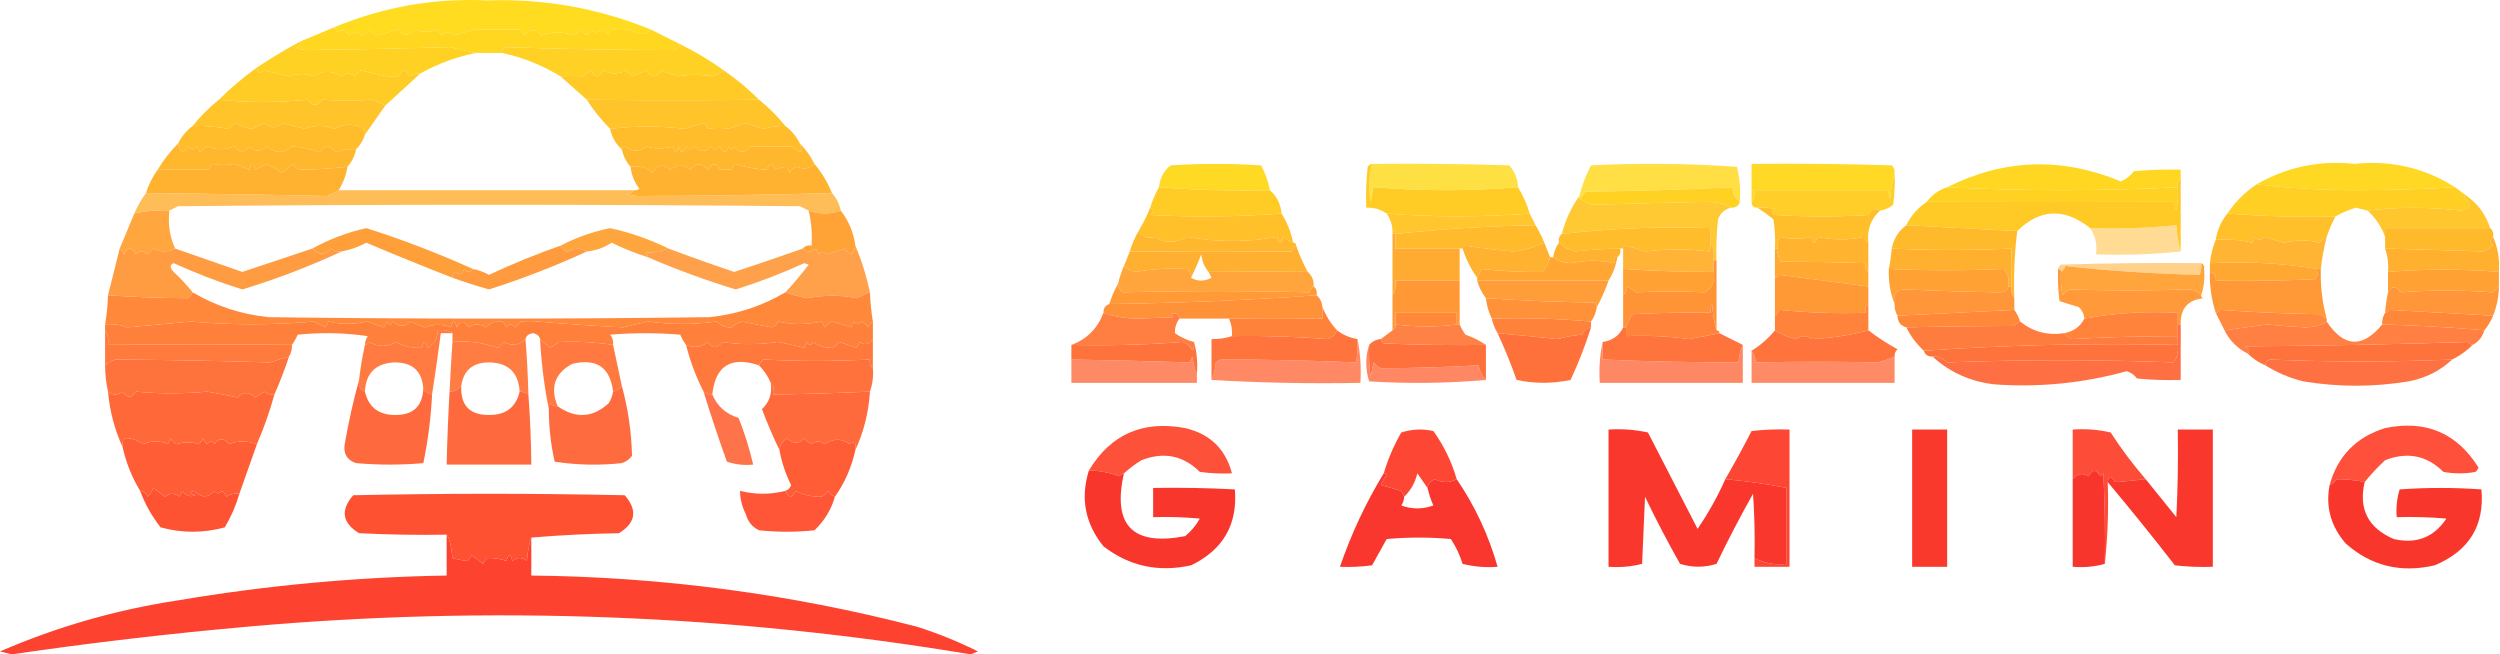 <svg width="2013" height="527" viewBox="0 0 2013 527" fill="none" xmlns="http://www.w3.org/2000/svg">
<path opacity="0.992" fill-rule="evenodd" clip-rule="evenodd" d="M524.189 23.842C519.497 28.492 514.013 28.492 507.735 23.842C502.477 24.297 497.385 24.297 492.456 23.842C491.673 25.409 490.888 26.976 490.105 28.543C488.486 26.529 486.528 24.962 484.229 23.842C481.361 26.689 478.618 26.689 476.001 23.842C472.925 29.463 470.574 29.463 468.95 23.842C466.599 25.409 464.248 26.976 461.898 28.543C453.278 25.409 444.661 25.409 436.041 28.543C431.603 22.849 426.902 22.849 421.937 28.543C421.154 26.976 420.369 25.409 419.587 23.842C407.07 23.88 394.531 23.88 381.977 23.842C376.493 25.409 371.006 26.976 365.522 28.543C362.389 25.409 359.253 25.409 356.12 28.543C354.552 26.976 352.987 25.409 351.419 23.842C345.775 26.112 339.508 26.112 332.614 23.842C329.13 29.204 325.212 29.204 320.861 23.842C315.076 25.53 309.199 27.097 303.231 28.543C300.932 27.423 298.974 25.856 297.354 23.842C295.735 25.856 293.777 27.423 291.478 28.543C287.853 25.613 284.327 25.613 280.9 28.543C278.364 24.092 275.228 23.308 271.498 26.193C270.407 24.795 270.014 23.228 270.322 21.491C309.39 5.375 350.133 -1.677 392.554 0.335C438.168 -1.197 482.045 6.638 524.189 23.842Z" fill="#FFDB1E"/>
<path opacity="0.996" fill-rule="evenodd" clip-rule="evenodd" d="M270.321 21.491C270.013 23.228 270.405 24.795 271.496 26.193C275.227 23.308 278.362 24.092 280.899 28.543C284.326 25.612 287.852 25.612 291.476 28.543C293.775 27.423 295.733 25.856 297.353 23.842C298.973 25.856 300.931 27.423 303.229 28.543C309.198 27.097 315.074 25.53 320.859 23.842C325.21 29.204 329.129 29.204 332.612 23.842C339.507 26.112 345.773 26.112 351.417 23.842C352.985 25.409 354.551 26.976 356.118 28.543C359.252 25.409 362.388 25.409 365.521 28.543C371.005 26.976 376.491 25.409 381.975 23.842C394.53 23.88 407.068 23.88 419.585 23.842C420.368 25.409 421.153 26.976 421.936 28.543C426.9 22.849 431.602 22.849 436.04 28.543C444.659 25.409 453.277 25.409 461.896 28.543C464.247 26.976 466.598 25.409 468.948 23.842C470.572 29.463 472.923 29.463 476 23.842C478.616 26.689 481.359 26.689 484.227 23.842C486.526 24.962 488.484 26.529 490.104 28.543C490.887 26.976 491.672 25.409 492.454 23.842C497.384 24.297 502.475 24.297 507.733 23.842C514.012 28.492 519.496 28.492 524.188 23.842C532.022 27.76 539.859 31.677 547.694 35.595C547.01 38.297 545.052 39.864 541.817 40.297C497.997 40.288 452.945 39.505 406.657 37.946C404.781 39.02 403.998 40.587 404.306 42.647C397.254 42.647 390.202 42.647 383.151 42.647C376.169 41.085 369.117 39.518 361.995 37.946C324.705 39.065 286.31 39.848 246.815 40.297C243.681 39.905 240.545 39.513 237.412 39.121C240.364 38.141 241.932 36.182 242.113 33.245C251.504 29.33 260.907 25.412 270.321 21.491Z" fill="#FFD620"/>
<path opacity="0.99" fill-rule="evenodd" clip-rule="evenodd" d="M547.695 35.595C560.064 41.712 571.817 48.764 582.954 56.751C580.272 58.724 577.139 60.291 573.552 61.453C564.152 59.896 555.142 59.896 546.52 61.453C541.638 60.237 536.936 58.67 532.416 56.751C528.498 63.02 524.582 63.02 520.663 56.751C516.745 58.319 512.828 59.886 508.91 61.453C507.342 59.886 505.777 58.319 504.209 56.751C497.94 59.886 491.673 59.886 485.404 56.751C482.27 63.02 479.135 63.02 476.001 56.751C473.651 58.319 471.3 59.886 468.949 61.453C463.115 61.102 457.239 61.102 451.32 61.453C436.462 52.432 420.792 46.164 404.307 42.647C403.999 40.587 404.782 39.02 406.658 37.946C452.946 39.505 497.998 40.288 541.819 40.297C545.053 39.864 547.011 38.296 547.695 35.595Z" fill="#FFD123"/>
<path opacity="0.997" fill-rule="evenodd" clip-rule="evenodd" d="M242.115 33.245C241.934 36.182 240.366 38.141 237.414 39.121C240.547 39.513 243.683 39.905 246.816 40.297C286.311 39.848 324.706 39.065 361.996 37.946C369.119 39.518 376.171 41.085 383.152 42.647C367.565 45.759 352.679 51.244 338.49 59.102C335.129 58.916 331.993 59.7 329.088 61.453C326.697 55.51 323.954 55.51 320.861 61.453C317.727 61.453 314.591 61.453 311.458 61.453C304.406 59.886 297.354 58.319 290.302 56.752C288.735 58.319 287.169 59.886 285.601 61.453C282.174 58.522 278.648 58.522 275.023 61.453C267.125 56.701 259.683 56.701 252.693 61.453C246.736 59.056 240.077 59.056 232.712 61.453C225.966 59.991 219.304 58.423 212.732 56.752C209.298 60.001 207.34 59.218 206.855 54.401C218.218 46.757 229.971 39.705 242.115 33.245Z" fill="#FFD123"/>
<path opacity="0.997" fill-rule="evenodd" clip-rule="evenodd" d="M206.855 54.401C207.339 59.218 209.297 60.001 212.731 56.752C219.304 58.424 225.965 59.991 232.712 61.453C240.076 59.056 246.736 59.056 252.692 61.453C259.683 56.702 267.125 56.702 275.023 61.453C278.648 58.522 282.174 58.522 285.601 61.453C287.169 59.886 288.734 58.319 290.302 56.752C297.354 58.319 304.406 59.886 311.458 61.453C314.591 61.453 317.727 61.453 320.86 61.453C323.953 55.51 326.697 55.51 329.087 61.453C331.993 59.7 335.128 58.916 338.49 59.102C329.148 67.655 319.746 76.274 310.282 84.96C307.043 83.233 303.517 81.666 299.704 80.258C286.148 81.357 272.83 81.357 259.744 80.258C255.393 85.621 251.474 85.621 247.991 80.258C223.476 82.722 199.58 82.722 176.297 80.258C185.734 70.826 195.92 62.207 206.855 54.401Z" fill="#FFCB25"/>
<path opacity="0.995" fill-rule="evenodd" clip-rule="evenodd" d="M582.953 56.752C593.101 63.772 602.503 71.607 611.161 80.258C565.051 80.923 518.821 80.923 472.474 80.258C465.361 73.922 458.309 67.654 451.318 61.453C457.237 61.102 463.114 61.102 468.948 61.453C471.299 59.886 473.649 58.319 476 56.752C479.133 63.02 482.269 63.02 485.402 56.752C491.671 59.886 497.938 59.886 504.207 56.752C505.775 58.319 507.341 59.886 508.909 61.453C512.827 59.886 516.743 58.319 520.662 56.752C524.58 63.02 528.496 63.02 532.415 56.752C536.935 58.67 541.636 60.237 546.518 61.453C555.141 59.896 564.15 59.896 573.551 61.453C577.138 60.291 580.271 58.724 582.953 56.752Z" fill="#FFCA26"/>
<path opacity="0.991" fill-rule="evenodd" clip-rule="evenodd" d="M176.296 80.258C199.579 82.722 223.476 82.722 247.99 80.258C251.474 85.62 255.392 85.62 259.743 80.258C272.829 81.357 286.148 81.357 299.704 80.258C303.516 81.666 307.042 83.233 310.282 84.96C304.767 92.884 299.283 100.719 293.827 108.467C294.029 106.125 293.244 104.167 291.477 102.59C284.187 99.456 276.745 99.849 269.146 103.765C261.311 100.632 253.474 100.632 245.64 103.765C239.37 102.197 233.104 100.632 226.835 99.064C222.77 103.61 218.069 103.61 212.731 99.064C209.597 100.632 206.462 102.197 203.328 103.765C199.01 103.377 194.309 101.809 189.225 99.064C187.605 101.078 185.646 102.644 183.348 103.765C174.469 101.986 165.067 101.203 155.141 101.414C161.409 93.58 168.461 86.527 176.296 80.258Z" fill="#FFC429"/>
<path opacity="0.99" fill-rule="evenodd" clip-rule="evenodd" d="M472.475 80.258C518.822 80.923 565.051 80.923 611.161 80.258C618.996 86.527 626.048 93.58 632.317 101.414C626.678 101.266 620.801 102.049 614.687 103.765C609.986 102.197 605.285 100.632 600.583 99.064C595.882 100.632 591.181 102.197 586.48 103.765C581.268 102.738 575.782 102.738 570.025 103.765C569.301 101.866 568.126 100.298 566.499 99.064C561.307 100.488 556.213 102.056 551.22 103.765C531.475 101.313 511.495 101.313 491.28 103.765C484.19 96.666 477.921 88.83 472.475 80.258Z" fill="#FFC429"/>
<path fill-rule="evenodd" clip-rule="evenodd" d="M293.828 108.467C292.394 113.013 290.044 116.932 286.777 120.22C281.088 119.731 275.604 120.516 270.322 122.571C265.875 116.591 261.566 116.591 257.394 122.571C249.679 119.856 242.237 118.29 235.063 117.869C228.439 123.777 221.78 123.777 215.083 117.869C209.744 122.416 205.043 122.416 200.979 117.869C196.628 123.231 192.709 123.231 189.226 117.869C181.692 120.801 174.249 120.801 166.895 117.869C164.597 118.991 162.638 120.556 161.018 122.571C160.235 121.003 159.451 119.437 158.668 117.869C156.317 121.003 153.966 121.003 151.616 117.869C147.536 123.897 144.794 123.114 143.389 115.519C146.211 109.856 150.129 105.155 155.142 101.415C165.068 101.203 174.47 101.986 183.349 103.765C185.647 102.644 187.606 101.079 189.226 99.064C194.31 101.81 199.011 103.377 203.329 103.765C206.463 102.197 209.599 100.632 212.732 99.064C218.07 103.61 222.771 103.61 226.836 99.064C233.105 100.632 239.372 102.197 245.641 103.765C253.475 100.632 261.312 100.632 269.147 103.765C276.746 99.849 284.188 99.457 291.478 102.59C293.245 104.167 294.031 106.125 293.828 108.467Z" fill="#FFBD2B"/>
<path opacity="0.999" fill-rule="evenodd" clip-rule="evenodd" d="M632.316 101.415C637.33 105.155 641.247 109.856 644.07 115.519C646.864 123.72 644.904 124.503 638.193 117.869C627.683 118.194 616.321 118.194 604.109 117.869C599.584 123.683 595.275 123.683 591.181 117.869C589.613 121.003 588.047 121.003 586.479 117.869C584.855 123.49 582.505 123.49 579.428 117.869C577.077 121.003 574.726 121.003 572.376 117.869C568.681 122.78 564.372 122.78 559.447 117.869C557.097 121.003 554.746 121.003 552.395 117.869C549.948 123.725 547.99 123.725 546.519 117.869C544.951 124.139 543.385 124.139 541.818 117.869C534.43 120.093 527.378 120.093 520.662 117.869C515.34 122.376 509.464 122.376 503.032 117.869C501.606 118.161 500.823 118.944 500.682 120.22C495.774 115.904 492.64 110.42 491.279 103.765C511.495 101.314 531.475 101.314 551.22 103.765C556.213 102.056 561.307 100.488 566.499 99.064C568.126 100.298 569.301 101.866 570.025 103.765C575.782 102.738 581.268 102.738 586.479 103.765C591.181 102.197 595.882 100.632 600.583 99.064C605.284 100.632 609.986 102.197 614.687 103.765C620.801 102.049 626.677 101.267 632.316 101.415Z" fill="#FFBD2B"/>
<path opacity="0.997" fill-rule="evenodd" clip-rule="evenodd" d="M143.388 115.519C144.793 123.114 147.535 123.896 151.615 117.869C153.966 121.003 156.316 121.003 158.667 117.869C159.45 119.437 160.234 121.003 161.018 122.571C162.637 120.556 164.596 118.991 166.894 117.869C174.248 120.801 181.692 120.801 189.225 117.869C192.709 123.231 196.627 123.231 200.978 117.869C205.042 122.415 209.744 122.415 215.082 117.869C221.779 123.777 228.438 123.777 235.062 117.869C242.236 118.29 249.678 119.856 257.393 122.571C261.565 116.59 265.874 116.59 270.321 122.571C275.603 120.516 281.087 119.731 286.776 120.22C285.619 125.671 283.269 130.373 279.724 134.324C265.992 135.767 253.063 136.55 240.939 136.675C238.717 135.723 237.149 134.155 236.237 131.973C233.377 134.056 230.241 136.407 226.835 139.025C222.916 136.675 219 134.324 215.082 131.973C211.948 133.541 208.813 135.107 205.679 136.675C204.112 130.405 202.546 130.405 200.978 136.675C197.06 135.107 193.144 133.541 189.225 131.973C183.561 133.172 177.292 133.172 170.42 131.973C169.637 133.541 168.853 135.107 168.069 136.675C155.35 136.308 141.638 136.308 126.934 136.675C131.593 128.894 137.077 121.842 143.388 115.519Z" fill="#FFB82D"/>
<path fill-rule="evenodd" clip-rule="evenodd" d="M644.069 115.519C648.822 120.293 652.741 125.779 655.823 131.973C651.5 135.781 646.799 136.567 641.719 134.324C639.023 135.072 637.062 136.637 635.842 139.025C635.06 137.457 634.274 135.892 633.492 134.324C630.511 134.597 627.375 135.379 624.089 136.675C622.465 131.054 620.114 131.054 617.037 136.675C608.733 136.198 600.113 134.632 591.181 131.973C590.398 133.541 589.613 135.107 588.83 136.675C585.697 136.675 582.561 136.675 579.427 136.675C576.715 130.899 573.579 130.899 570.025 136.675C565.082 130.995 560.38 130.995 555.921 136.675C551.175 132.42 545.691 132.42 539.467 136.675C534.502 131.724 529.801 132.507 525.363 139.025C520.413 134.815 514.536 133.247 507.734 134.324C504.189 130.373 501.838 125.671 500.682 120.22C500.823 118.944 501.605 118.161 503.032 117.869C509.464 122.376 515.34 122.376 520.662 117.869C527.378 120.093 534.429 120.093 541.817 117.869C543.385 124.139 544.951 124.139 546.519 117.869C547.99 123.725 549.948 123.725 552.395 117.869C554.746 121.003 557.097 121.003 559.447 117.869C564.372 122.78 568.68 122.78 572.376 117.869C574.726 121.003 577.077 121.003 579.427 117.869C582.504 123.49 584.855 123.49 586.479 117.869C588.047 121.003 589.613 121.003 591.181 117.869C595.275 123.682 599.584 123.682 604.109 117.869C616.32 118.194 627.683 118.194 638.193 117.869C644.904 124.503 646.864 123.72 644.069 115.519Z" fill="#FFB82D"/>
<path opacity="0.995" fill-rule="evenodd" clip-rule="evenodd" d="M279.724 134.324C278.69 141.094 276.339 147.361 272.672 153.13C269.6 154.665 266.467 156.233 263.27 157.831C216.119 156.743 167.539 155.958 117.531 155.481C119.645 148.675 122.78 142.406 126.934 136.675C141.638 136.308 155.35 136.308 168.07 136.675C168.853 135.107 169.637 133.542 170.42 131.974C177.292 133.173 183.561 133.173 189.225 131.974C193.144 133.542 197.06 135.107 200.978 136.675C202.546 130.406 204.112 130.406 205.68 136.675C208.813 135.107 211.949 133.542 215.082 131.974C219 134.324 222.917 136.675 226.835 139.026C230.241 136.407 233.377 134.056 236.238 131.974C237.15 134.155 238.717 135.723 240.939 136.675C253.063 136.551 265.992 135.768 279.724 134.324Z" fill="#FFB22F"/>
<path opacity="0.993" fill-rule="evenodd" clip-rule="evenodd" d="M655.823 131.974C661.699 139.012 666.4 146.846 669.926 155.48C619.125 156.889 567.021 157.671 513.61 157.831C510.867 157.439 508.126 157.048 505.383 156.656C507.536 156.002 509.101 154.827 510.084 153.13C511.821 153.438 513.389 153.045 514.785 151.954C510.785 146.701 508.434 140.824 507.733 134.324C514.536 133.248 520.413 134.816 525.363 139.026C529.801 132.507 534.502 131.724 539.467 136.675C545.691 132.42 551.175 132.42 555.921 136.675C560.38 130.996 565.082 130.996 570.025 136.675C573.579 130.899 576.715 130.899 579.427 136.675C582.561 136.675 585.696 136.675 588.83 136.675C589.613 135.107 590.398 133.542 591.18 131.974C600.113 134.632 608.733 136.198 617.037 136.675C620.114 131.055 622.465 131.055 624.089 136.675C627.375 135.38 630.511 134.597 633.492 134.324C634.274 135.892 635.059 137.458 635.842 139.026C637.062 136.637 639.023 135.072 641.719 134.324C646.798 136.567 651.5 135.782 655.823 131.974Z" fill="#FFB22F"/>
<path opacity="0.835" fill-rule="evenodd" clip-rule="evenodd" d="M1104.79 131.973C1141.63 131.581 1178.45 131.973 1215.27 133.149C1219.68 138.146 1222.03 144.023 1222.32 150.779C1183.77 153.908 1144.98 153.908 1105.97 150.779C1105.18 154.697 1104.4 158.614 1103.62 162.532C1101.96 152.22 1102.35 142.034 1104.79 131.973Z" fill="#FFDA1E"/>
<path opacity="0.835" fill-rule="evenodd" clip-rule="evenodd" d="M1400.97 162.532C1397.17 159.972 1395.21 156.054 1395.1 150.779C1355.7 152.721 1316.13 153.896 1276.39 154.305C1275.06 156.644 1273.49 158.602 1271.69 160.182C1271.69 159.399 1271.69 158.614 1271.69 157.831C1273.83 149.23 1276.97 141.002 1281.09 133.149C1320.29 131.191 1359.47 131.583 1398.62 134.324C1400.81 143.56 1401.6 152.963 1400.97 162.532Z" fill="#FFD81F"/>
<path opacity="0.965" fill-rule="evenodd" clip-rule="evenodd" d="M1022.52 153.13C992.821 153.819 963.048 153.034 933.197 150.779C933.912 143.492 937.045 137.615 942.6 133.149C966.889 131.581 991.18 131.581 1015.47 133.149C1018.83 139.472 1021.18 146.132 1022.52 153.13Z" fill="#FFD91E"/>
<path opacity="0.97" fill-rule="evenodd" clip-rule="evenodd" d="M1525.55 139.025C1523.63 145.619 1522.45 152.671 1522.03 160.182C1520.89 157.953 1520.5 155.603 1520.85 153.13C1484.81 153.13 1448.76 153.13 1412.72 153.13C1413.35 156.888 1412.57 160.022 1410.37 162.532C1410.37 152.347 1410.37 142.159 1410.37 131.973C1447.99 131.581 1485.6 131.973 1523.2 133.149C1524.97 134.726 1525.75 136.684 1525.55 139.025Z" fill="#FFD81F"/>
<path opacity="0.982" fill-rule="evenodd" clip-rule="evenodd" d="M1755.91 143.727C1753.79 145.394 1753.01 147.744 1753.56 150.779C1691.43 153.898 1629.53 153.898 1567.86 150.779C1613.46 127.86 1660.08 126.292 1707.73 146.078C1711.9 144.268 1715.42 141.524 1718.3 137.85C1730.82 136.677 1743.35 136.285 1755.91 136.675C1755.91 139.026 1755.91 141.376 1755.91 143.727Z" fill="#FFD720"/>
<path opacity="0.984" fill-rule="evenodd" clip-rule="evenodd" d="M1976.87 150.779C1950.64 152.347 1924 153.13 1896.95 153.13C1869.48 153.128 1842.84 151.56 1817.03 148.429C1841.43 134.428 1867.67 128.944 1895.78 131.974C1925.22 128.883 1952.25 135.15 1976.87 150.779Z" fill="#FFD720"/>
<path opacity="0.999" fill-rule="evenodd" clip-rule="evenodd" d="M1400.97 162.532C1399.86 165.837 1397.51 167.405 1393.92 167.234C1388.65 164.15 1382.38 162.584 1375.11 162.532C1344.56 163.103 1313.61 163.886 1282.27 164.883C1278.45 163.475 1274.93 161.907 1271.69 160.182C1273.49 158.602 1275.06 156.644 1276.39 154.305C1316.13 153.896 1355.7 152.72 1395.1 150.779C1395.21 156.054 1397.17 159.972 1400.97 162.532Z" fill="#FFD123"/>
<path opacity="0.996" fill-rule="evenodd" clip-rule="evenodd" d="M1567.86 150.779C1629.54 153.898 1691.43 153.898 1753.56 150.779C1753.95 157.095 1753.56 163.364 1752.39 169.584C1751.25 167.356 1750.86 165.005 1751.21 162.532C1684.9 162.727 1618.3 162.727 1551.41 162.532C1555.63 156.891 1561.12 152.972 1567.86 150.779Z" fill="#FFD123"/>
<path opacity="0.803" fill-rule="evenodd" clip-rule="evenodd" d="M272.672 153.13C351.811 153.13 430.947 153.13 510.085 153.13C509.102 154.827 507.537 156.002 505.384 156.656C508.127 157.048 510.868 157.439 513.611 157.831C567.022 157.671 619.125 156.889 669.927 155.481C673.472 159.432 675.822 164.133 676.979 169.585C668.359 172.718 659.742 172.718 651.122 169.585C648.835 168.44 646.484 167.265 644.07 166.059C477.176 164.491 310.282 164.491 143.388 166.059C140.975 167.265 138.624 168.44 136.336 169.585C127.227 168.95 117.825 169.733 108.129 171.935C110.704 165.983 113.839 160.499 117.531 155.481C167.539 155.958 216.119 156.743 263.27 157.831C266.467 156.233 269.6 154.665 272.672 153.13Z" fill="#FFAD30"/>
<path opacity="0.995" fill-rule="evenodd" clip-rule="evenodd" d="M1817.03 148.428C1842.84 151.559 1869.48 153.127 1896.95 153.13C1923.99 153.13 1950.63 152.347 1976.87 150.779C1980.1 153.158 1983.23 155.508 1986.27 157.831C1985.24 157.678 1984.46 158.068 1983.92 159.006C1990.52 164.211 1989.74 167.737 1981.57 169.584C1955.76 166.54 1930.69 166.54 1906.35 169.584C1903.26 168.83 1900.12 168.047 1896.95 167.234C1891.08 168.999 1885.6 171.35 1880.5 174.286C1851.32 175.022 1822.33 174.236 1793.52 171.935C1799.68 162.645 1807.51 154.81 1817.03 148.428Z" fill="#FFCF24"/>
<path opacity="0.984" fill-rule="evenodd" clip-rule="evenodd" d="M1525.55 139.025C1525.94 147.681 1525.55 156.298 1524.38 164.883C1521.25 167.426 1517.72 168.994 1513.8 169.584C1510.04 167.205 1506.9 168.381 1504.4 173.11C1479.32 174.678 1454.25 174.678 1429.18 173.11C1426.04 171.542 1426.04 169.977 1429.18 168.409C1424.54 167.245 1419.84 166.853 1415.07 167.234C1411.94 167.234 1410.37 165.666 1410.37 162.532C1412.57 160.022 1413.35 156.888 1412.72 153.129C1448.76 153.129 1484.81 153.129 1520.85 153.129C1520.5 155.602 1520.89 157.953 1522.03 160.182C1522.45 152.671 1523.63 145.619 1525.55 139.025Z" fill="#FFCD25"/>
<path opacity="0.994" fill-rule="evenodd" clip-rule="evenodd" d="M1755.91 143.727C1755.91 163.315 1755.91 182.906 1755.91 202.494C1753.99 195.901 1752.81 188.848 1752.39 181.338C1729.47 183.656 1706.35 184.439 1683.04 183.689C1662.25 167.217 1642.67 168 1624.28 186.039C1594.5 184.471 1564.73 182.906 1534.95 181.338C1538.7 173.665 1544.18 167.396 1551.41 162.533C1618.3 162.728 1684.9 162.728 1751.21 162.533C1750.86 165.005 1751.25 167.356 1752.39 169.585C1753.55 163.365 1753.95 157.095 1753.56 150.779C1753 147.744 1753.79 145.394 1755.91 143.727Z" fill="#FFC926"/>
<path fill-rule="evenodd" clip-rule="evenodd" d="M933.196 150.779C963.047 153.033 992.82 153.818 1022.52 153.129C1028.01 157.847 1031.15 164.114 1031.92 171.935C996.837 174.636 961.578 175.028 926.145 173.11C929.139 170.814 929.139 168.853 926.145 167.234C927.94 161.315 930.291 155.83 933.196 150.779Z" fill="#FFCC25"/>
<path fill-rule="evenodd" clip-rule="evenodd" d="M1104.79 131.974C1102.35 142.035 1101.96 152.22 1103.62 162.533C1104.4 158.614 1105.19 154.698 1105.97 150.779C1144.98 153.908 1183.77 153.908 1222.32 150.779C1226.33 157.258 1229.46 164.31 1231.73 171.935C1192.67 174.944 1154.28 174.944 1116.55 171.935C1111.64 168.553 1106.15 166.985 1100.09 167.234C1099.7 156.235 1100.09 145.267 1101.27 134.324C1102.17 133.017 1103.34 132.235 1104.79 131.974Z" fill="#FFCC25"/>
<path opacity="0.976" fill-rule="evenodd" clip-rule="evenodd" d="M1231.72 171.935C1233.29 175.069 1234.86 178.204 1236.42 181.338C1198.06 182.043 1160.45 184.394 1123.59 188.39C1122.81 188.39 1122.03 188.39 1121.24 188.39C1121.49 182.327 1119.93 176.843 1116.54 171.935C1154.28 174.944 1192.67 174.944 1231.72 171.935Z" fill="#FFC429"/>
<path opacity="0.942" fill-rule="evenodd" clip-rule="evenodd" d="M1271.69 157.831C1271.69 158.614 1271.69 159.399 1271.69 160.182C1274.92 161.907 1278.45 163.475 1282.26 164.883C1313.61 163.886 1344.56 163.104 1375.11 162.532C1382.38 162.584 1388.65 164.15 1393.92 167.234C1388.73 168.463 1385.2 171.597 1383.34 176.637C1382.17 187.579 1381.77 198.547 1382.16 209.546C1381.38 209.546 1380.6 209.546 1379.81 209.546C1380.51 204.292 1379.72 199.591 1377.46 195.442C1377.46 191.523 1377.46 187.607 1377.46 183.689C1337.11 182.266 1297.15 183.834 1257.58 188.39C1260.48 177.123 1265.18 166.938 1271.69 157.831Z" fill="#FFC628"/>
<path opacity="0.976" fill-rule="evenodd" clip-rule="evenodd" d="M1986.27 157.831C1995.41 164.347 2001.68 172.967 2005.08 183.689C1976.87 183.689 1948.66 183.689 1920.46 183.689C1920.46 186.039 1920.46 188.39 1920.46 190.741C1917.5 182.466 1912.8 175.414 1906.35 169.584C1930.69 166.54 1955.76 166.54 1981.57 169.584C1989.74 167.737 1990.52 164.211 1983.92 159.006C1984.46 158.068 1985.24 157.678 1986.27 157.831Z" fill="#FFC528"/>
<path opacity="0.975" fill-rule="evenodd" clip-rule="evenodd" d="M651.121 169.584C659.741 172.718 668.358 172.718 676.978 169.584C683.412 177.772 687.328 187.175 688.731 197.793C687.325 205.388 684.585 206.171 680.504 200.143C675.511 201.852 670.417 203.42 665.225 204.845C663.051 202.163 661.09 202.163 659.348 204.845C658.566 203.277 657.78 201.711 656.998 200.143C653.199 203.202 649.673 203.202 646.42 200.143C648.087 198.018 650.437 197.236 653.472 197.793C654.09 188.155 653.307 178.752 651.121 169.584Z" fill="#FFA133"/>
<path opacity="0.934" fill-rule="evenodd" clip-rule="evenodd" d="M136.336 169.585C135.158 180.522 136.725 190.708 141.037 200.144C135.406 203.232 129.53 203.232 123.407 200.144C121.84 201.712 120.273 203.277 118.706 204.845C115.572 201.712 112.437 201.712 109.303 204.845C106.169 198.576 103.035 198.576 99.901 204.845C99.246 202.692 98.071 201.126 96.375 200.144C100.293 190.741 104.21 181.338 108.128 171.935C117.824 169.733 127.226 168.95 136.336 169.585Z" fill="#FFA133"/>
<path opacity="0.999" fill-rule="evenodd" clip-rule="evenodd" d="M926.145 167.234C929.139 168.854 929.139 170.814 926.145 173.111C961.578 175.029 996.837 174.636 1031.92 171.935C1036.4 179.058 1039.53 186.893 1041.33 195.442C1038.45 194.201 1035.71 192.633 1033.1 190.741C1031.53 197.01 1029.96 197.01 1028.4 190.741C1004.45 195.113 980.16 195.113 955.527 190.741C946.644 195.929 938.027 195.929 929.671 190.741C924.546 192.445 920.235 190.879 916.742 186.039C920.294 180.151 923.43 173.882 926.145 167.234Z" fill="#FFC02A"/>
<path opacity="0.999" fill-rule="evenodd" clip-rule="evenodd" d="M1236.43 181.338C1239.13 185.797 1241.48 190.499 1243.48 195.442C1235.81 199.074 1227.58 201.424 1218.8 202.494C1206.35 201.453 1193.42 199.887 1180.01 197.793C1178.59 198.084 1177.8 198.867 1177.66 200.143C1176.88 200.143 1176.09 200.143 1175.31 200.143C1159.51 200.273 1142.27 200.273 1123.6 200.143C1123.6 196.225 1123.6 192.309 1123.6 188.39C1160.45 184.394 1198.06 182.043 1236.43 181.338Z" fill="#FFBB2C"/>
<path fill-rule="evenodd" clip-rule="evenodd" d="M1377.46 195.442C1377.81 197.915 1377.42 200.266 1376.29 202.494C1359.83 200.301 1342.6 200.301 1324.58 202.494C1319.58 200.785 1314.49 199.217 1309.3 197.793C1307.87 198.084 1307.09 198.867 1306.95 200.143C1306.16 200.143 1305.38 200.143 1304.6 200.143C1291.85 200.301 1279.7 201.084 1268.16 202.494C1263.23 201.011 1258.92 198.66 1255.23 195.442C1254.68 192.407 1255.46 190.057 1257.58 188.39C1297.15 183.834 1337.11 182.266 1377.46 183.689C1377.46 187.607 1377.46 191.523 1377.46 195.442Z" fill="#FFBC2B"/>
<path fill-rule="evenodd" clip-rule="evenodd" d="M1415.07 167.234C1419.84 166.853 1424.54 167.246 1429.18 168.409C1426.04 169.977 1426.04 171.543 1429.18 173.111C1454.25 174.679 1479.32 174.679 1504.4 173.111C1506.9 168.381 1510.04 167.206 1513.8 169.585C1506.32 176.397 1503.18 185.017 1504.4 195.442C1502.7 194.46 1501.53 192.894 1500.87 190.741C1488.84 193.402 1476.3 193.402 1463.26 190.741C1461.69 197.01 1460.13 197.01 1458.56 190.741C1450.35 192.697 1441.73 192.697 1432.7 190.741C1431.55 193.78 1431.16 196.916 1431.53 200.144C1430.75 200.144 1429.96 200.144 1429.18 200.144C1429.57 192.269 1429.17 184.434 1428 176.637C1423.74 173.165 1419.43 170.031 1415.07 167.234Z" fill="#FFBF2A"/>
<path fill-rule="evenodd" clip-rule="evenodd" d="M1793.52 171.935C1822.33 174.236 1851.32 175.022 1880.5 174.286C1877.69 179.577 1875.34 185.064 1873.44 190.741C1871.19 191.805 1869.23 193.371 1867.57 195.442C1858.66 193.016 1849.26 193.016 1839.36 195.442C1833.88 193.874 1828.39 192.308 1822.91 190.741C1820.56 193.874 1818.21 193.874 1815.85 190.741C1815.07 192.308 1814.29 193.874 1813.5 195.442C1803.95 193.176 1794.15 192.393 1784.12 193.091C1785.4 185.071 1788.53 178.019 1793.52 171.935Z" fill="#FFC02A"/>
<path opacity="0.969" fill-rule="evenodd" clip-rule="evenodd" d="M380.8 216.598C378.513 219.633 376.162 219.633 373.748 216.598C372.109 221.029 369.759 221.812 366.696 218.949C364.82 220.023 364.037 221.591 364.345 223.65C341.124 214.588 318.008 205.185 295.002 195.442C288.679 198.801 282.02 201.152 275.022 202.494C271.914 202.894 269.171 202.111 266.795 200.143C261.694 205.616 256.6 205.616 251.516 200.143C265.032 192.626 279.528 187.142 295.002 183.688C324.401 193.089 353.001 204.057 380.8 216.598Z" fill="#FF9D34"/>
<path opacity="0.949" fill-rule="evenodd" clip-rule="evenodd" d="M538.291 200.143C532.488 202.064 526.221 203.239 519.486 203.669C520.793 204.57 521.576 205.745 521.837 207.195C511.779 203.973 501.984 200.054 492.454 195.442C486.373 199.429 479.712 201.779 472.474 202.494C467.477 199.661 462.383 199.661 457.195 202.494C453.96 202.061 452.002 200.494 451.318 197.793C463.962 191.227 477.281 186.526 491.279 183.688C507.623 187.309 523.294 192.793 538.291 200.143Z" fill="#FFA034"/>
<path opacity="0.996" fill-rule="evenodd" clip-rule="evenodd" d="M916.741 186.04C920.234 190.88 924.545 192.445 929.67 190.741C938.026 195.929 946.644 195.929 955.527 190.741C980.159 195.113 1004.45 195.113 1028.4 190.741C1029.96 197.01 1031.53 197.01 1033.1 190.741C1035.71 192.633 1038.45 194.201 1041.32 195.442C1042.89 195.442 1043.67 196.225 1043.67 197.793C1041.98 198.776 1040.8 200.341 1040.15 202.494C997.708 202.233 954.222 202.233 909.689 202.494C911.485 196.575 913.836 191.091 916.741 186.04Z" fill="#FFB72D"/>
<path opacity="0.995" fill-rule="evenodd" clip-rule="evenodd" d="M1534.96 181.338C1564.73 182.906 1594.5 184.471 1624.28 186.039C1622.08 203.93 1621.3 221.953 1621.93 240.105C1619.73 237.594 1618.95 234.461 1619.58 230.702C1619.58 220.517 1619.58 210.329 1619.58 200.143C1586.07 201.624 1553.94 201.624 1523.2 200.143C1524.83 192.128 1528.75 185.858 1534.96 181.338Z" fill="#FFBA2C"/>
<path opacity="0.995" fill-rule="evenodd" clip-rule="evenodd" d="M2005.08 183.688C2007.2 185.355 2007.99 187.706 2007.43 190.741C2004.72 192.652 2004.72 195.002 2007.43 197.793C2004.78 199.584 2002.04 201.152 1999.2 202.494C1972.8 201.596 1946.55 200.811 1920.46 200.143C1920.46 197.01 1920.46 193.874 1920.46 190.741C1920.46 188.39 1920.46 186.039 1920.46 183.688C1948.66 183.688 1976.87 183.688 2005.08 183.688Z" fill="#FFBA2C"/>
<path opacity="0.976" fill-rule="evenodd" clip-rule="evenodd" d="M1873.44 190.741C1871.28 199.231 1869.71 207.851 1868.74 216.598C1867.96 216.598 1867.17 216.598 1866.39 216.598C1838.29 211.944 1809.3 210.378 1779.42 211.897C1780.13 205.143 1781.7 198.876 1784.12 193.091C1794.15 192.393 1803.94 193.176 1813.5 195.442C1814.28 193.874 1815.07 192.309 1815.85 190.741C1818.2 193.874 1820.55 193.874 1822.9 190.741C1828.39 192.309 1833.87 193.874 1839.36 195.442C1849.26 193.016 1858.66 193.016 1867.57 195.442C1869.23 193.371 1871.19 191.806 1873.44 190.741Z" fill="#FFB32E"/>
<path opacity="0.952" fill-rule="evenodd" clip-rule="evenodd" d="M1377.46 195.442C1379.72 199.591 1380.51 204.292 1379.81 209.546C1379.81 212.679 1379.81 215.815 1379.81 218.949C1356.34 219.022 1332.05 218.239 1306.95 216.598C1306.95 211.114 1306.95 205.627 1306.95 200.143C1307.09 198.867 1307.87 198.084 1309.3 197.793C1314.49 199.217 1319.58 200.785 1324.57 202.494C1342.59 200.301 1359.83 200.301 1376.29 202.494C1377.42 200.265 1377.81 197.915 1377.46 195.442Z" fill="#FFB02F"/>
<path opacity="0.989" fill-rule="evenodd" clip-rule="evenodd" d="M1504.4 195.442C1504.4 203.277 1504.4 211.114 1504.4 218.949C1502.27 217.282 1501.49 214.932 1502.04 211.897C1479.65 211.138 1456.93 210.747 1433.88 210.722C1431.81 207.534 1431.02 204.008 1431.53 200.143C1431.16 196.916 1431.55 193.78 1432.7 190.741C1441.73 192.696 1450.35 192.696 1458.56 190.741C1460.13 197.01 1461.69 197.01 1463.26 190.741C1476.3 193.402 1488.84 193.402 1500.87 190.741C1501.52 192.894 1502.7 194.46 1504.4 195.442Z" fill="#FFB32E"/>
<path opacity="0.994" fill-rule="evenodd" clip-rule="evenodd" d="M2007.43 190.741C2011.28 199.462 2012.84 208.865 2012.13 218.949C1982.78 216.532 1953.01 216.532 1922.81 218.949C1923.33 212.416 1922.54 206.147 1920.46 200.143C1946.55 200.811 1972.8 201.596 1999.2 202.494C2002.04 201.152 2004.78 199.584 2007.43 197.793C2004.72 195.003 2004.72 192.652 2007.43 190.741Z" fill="#FFB02F"/>
<path opacity="0.989" fill-rule="evenodd" clip-rule="evenodd" d="M1255.23 195.442C1258.92 198.66 1263.23 201.011 1268.16 202.494C1279.7 201.084 1291.85 200.301 1304.6 200.143C1305.15 203.178 1304.37 205.529 1302.24 207.195C1300.08 205.862 1299.3 207.428 1299.89 211.897C1288.43 209.334 1277.07 209.334 1265.81 211.897C1259.68 211.819 1254.58 210.251 1250.53 207.195C1251.23 202.722 1252.79 198.803 1255.23 195.442Z" fill="#FFB22F"/>
<path opacity="0.991" fill-rule="evenodd" clip-rule="evenodd" d="M1043.67 197.792C1046.2 205.183 1049.33 212.235 1053.08 218.949C1028.32 218.634 1001.68 218.634 973.156 218.949C969.793 214.978 967.834 210.277 967.28 204.845C964.71 211.448 961.967 217.717 959.053 223.65C959.144 220.698 957.969 218.347 955.527 216.598C941.331 215.822 927.62 216.605 914.391 218.949C910.693 218.356 907.56 216.791 904.988 214.247C906.556 210.329 908.122 206.412 909.69 202.494C954.222 202.233 997.708 202.233 1040.15 202.494C1040.8 200.341 1041.98 198.775 1043.67 197.792Z" fill="#FFAF30"/>
<path opacity="0.992" fill-rule="evenodd" clip-rule="evenodd" d="M1243.48 195.442C1245.05 199.36 1246.61 203.277 1248.18 207.195C1246.9 211.434 1244.93 215.352 1242.3 218.949C1226.25 219.226 1209.8 218.443 1192.94 216.598C1191.73 219.012 1190.56 221.363 1189.41 223.65C1184.33 216.624 1180.42 208.789 1177.66 200.143C1177.8 198.867 1178.58 198.084 1180.01 197.793C1193.42 199.887 1206.35 201.453 1218.8 202.494C1227.58 201.424 1235.81 199.074 1243.48 195.442Z" fill="#FFB02F"/>
<path opacity="0.997" fill-rule="evenodd" clip-rule="evenodd" d="M1523.2 200.144C1553.94 201.624 1586.06 201.624 1619.58 200.144C1619.58 210.329 1619.58 220.517 1619.58 230.702C1618.79 230.702 1618.01 230.702 1617.23 230.702C1617.98 225.413 1616.8 220.712 1613.7 216.598C1581.96 217.908 1551.01 217.908 1520.85 216.598C1522.01 211.178 1522.79 205.694 1523.2 200.144Z" fill="#FFB02F"/>
<path opacity="0.51" fill-rule="evenodd" clip-rule="evenodd" d="M1755.91 202.494C1733.61 204.831 1710.89 205.613 1687.74 204.845C1688.77 196.998 1687.2 189.946 1683.04 183.689C1706.35 184.438 1729.47 183.656 1752.39 181.338C1752.81 188.848 1753.99 195.9 1755.91 202.494Z" fill="#FFB82D"/>
<path opacity="0.558" fill-rule="evenodd" clip-rule="evenodd" d="M1772.37 211.897C1772.74 215.124 1772.34 218.26 1771.19 221.299C1734.76 220.505 1698.72 218.154 1663.06 214.247C1662.41 216.401 1661.24 217.966 1659.54 218.949C1659.54 217.381 1658.76 216.598 1657.19 216.598C1657.45 215.148 1658.23 213.972 1659.54 213.072C1697.14 211.897 1734.75 211.504 1772.37 211.897Z" fill="#FFAC30"/>
<path opacity="0.951" fill-rule="evenodd" clip-rule="evenodd" d="M1772.37 211.897C1774.34 212.701 1775.12 214.266 1774.72 216.598C1775.45 224.151 1774.66 231.203 1772.37 237.755C1769.27 234.471 1765.35 232.905 1760.61 233.053C1730.08 234.118 1698.74 234.118 1666.59 233.053C1664.29 234.174 1662.33 235.74 1660.71 237.755C1659.54 231.535 1659.15 225.265 1659.54 218.949C1661.23 217.966 1662.41 216.401 1663.06 214.248C1698.72 218.154 1734.76 220.505 1771.19 221.3C1772.34 218.26 1772.74 215.124 1772.37 211.897Z" fill="#FFA133"/>
<path opacity="0.934" fill-rule="evenodd" clip-rule="evenodd" d="M96.375 200.144C98.071 201.126 99.247 202.692 99.901 204.845C103.035 198.576 106.169 198.576 109.304 204.845C112.438 201.712 115.572 201.712 118.706 204.845C120.273 203.277 121.84 201.712 123.407 200.144C129.53 203.232 135.406 203.232 141.037 200.144C159.029 206.404 177.05 212.67 195.101 218.949C213.932 212.663 232.737 206.394 251.516 200.144C256.6 205.616 261.694 205.616 266.795 200.144C269.172 202.111 271.915 202.894 275.022 202.494C249.297 214.476 222.655 224.661 195.101 233.053C176.282 227.169 157.869 220.117 139.862 211.897C136.626 213.157 136.626 215.508 139.862 218.949C145.438 224.128 150.531 229.614 155.141 235.404C154.476 237.259 153.301 238.827 151.615 240.105C130.375 240.058 108.827 239.273 86.973 237.755C90.095 225.265 93.229 212.729 96.375 200.144Z" fill="#FF9636"/>
<path opacity="0.95" fill-rule="evenodd" clip-rule="evenodd" d="M451.319 197.792C452.003 200.493 453.961 202.061 457.196 202.494C462.384 199.661 467.478 199.661 472.475 202.494C447.074 214.238 420.827 224.423 393.729 233.053C383.793 230.232 373.998 227.098 364.346 223.65C364.039 221.591 364.821 220.023 366.697 218.949C369.76 221.812 372.111 221.029 373.749 216.598C376.163 219.633 378.514 219.633 380.801 216.598C385.363 217.465 389.674 219.033 393.729 221.299C412.539 212.48 431.736 204.645 451.319 197.792Z" fill="#FF9536"/>
<path opacity="0.891" fill-rule="evenodd" clip-rule="evenodd" d="M688.731 197.792C693.811 209.774 697.729 222.31 700.484 235.403C696.888 236.736 693.362 238.302 689.906 240.105C677.048 237.481 663.727 237.481 649.946 240.105C643.672 238.892 637.795 237.324 632.316 235.403C638.973 228.349 645.24 220.907 651.121 213.072C649.946 212.679 648.77 212.289 647.595 211.897C629.587 220.117 611.175 227.169 592.356 233.053C568.328 225.735 544.821 217.115 521.837 207.195C521.576 205.745 520.793 204.57 519.486 203.669C526.221 203.239 532.488 202.064 538.291 200.143C555.773 206.725 573.402 212.994 591.18 218.949C609.705 212.905 628.118 206.636 646.42 200.143C649.673 203.201 653.199 203.201 656.998 200.143C657.78 201.711 658.565 203.277 659.348 204.845C661.09 202.162 663.05 202.162 665.225 204.845C670.417 203.42 675.511 201.852 680.504 200.143C684.584 206.17 687.325 205.388 688.731 197.792Z" fill="#FF9636"/>
<path fill-rule="evenodd" clip-rule="evenodd" d="M1121.25 188.39C1122.03 188.39 1122.81 188.39 1123.6 188.39C1123.6 192.309 1123.6 196.225 1123.6 200.144C1142.27 200.273 1159.51 200.273 1175.31 200.144C1175.31 208.764 1175.31 217.381 1175.31 226.001C1158.07 226.001 1140.83 226.001 1123.6 226.001C1124.26 230.503 1123.48 234.419 1121.25 237.755C1121.25 221.3 1121.25 204.845 1121.25 188.39Z" fill="#FFAB31"/>
<path opacity="0.999" fill-rule="evenodd" clip-rule="evenodd" d="M1302.24 207.195C1301.12 214.114 1298.76 220.383 1295.19 226.001C1260.02 225.996 1224.76 225.996 1189.41 226.001C1189.41 225.218 1189.41 224.433 1189.41 223.65C1190.56 221.363 1191.73 219.012 1192.94 216.598C1209.8 218.443 1226.25 219.226 1242.3 218.949C1244.94 215.352 1246.9 211.434 1248.18 207.195C1248.96 207.195 1249.75 207.195 1250.53 207.195C1254.58 210.251 1259.67 211.819 1265.81 211.897C1277.06 209.335 1288.42 209.335 1299.89 211.897C1299.3 207.428 1300.08 205.863 1302.24 207.195Z" fill="#FFA732"/>
<path opacity="0.992" fill-rule="evenodd" clip-rule="evenodd" d="M1429.18 200.144C1429.96 200.144 1430.74 200.144 1431.53 200.144C1431.02 204.008 1431.81 207.534 1433.88 210.722C1456.93 210.747 1479.65 211.138 1502.05 211.897C1501.49 214.932 1502.27 217.282 1504.4 218.949C1504.4 222.868 1504.4 226.784 1504.4 230.702C1480.49 227.621 1456.6 224.487 1432.7 221.3C1431.8 222.607 1430.63 223.389 1429.18 223.65C1429.18 215.816 1429.18 207.978 1429.18 200.144Z" fill="#FFA832"/>
<path opacity="0.012" fill-rule="evenodd" clip-rule="evenodd" d="M1774.72 216.598C1777.85 224.433 1777.85 232.27 1774.72 240.105C1773.15 240.105 1772.37 239.322 1772.37 237.754C1774.66 231.203 1775.45 224.151 1774.72 216.598Z" fill="#FE6132"/>
<path fill-rule="evenodd" clip-rule="evenodd" d="M1779.42 211.897C1809.3 210.378 1838.29 211.944 1866.39 216.598C1866.79 219.706 1866.01 222.449 1864.04 224.825C1837.41 226.001 1810.77 226.393 1784.12 226.001C1784.62 222.054 1783.06 219.703 1779.42 218.949C1779.42 216.598 1779.42 214.247 1779.42 211.897Z" fill="#FFA831"/>
<path opacity="0.96" fill-rule="evenodd" clip-rule="evenodd" d="M904.989 214.248C907.561 216.791 910.694 218.357 914.392 218.949C927.621 216.605 941.332 215.823 955.528 216.598C957.97 218.347 959.145 220.698 959.054 223.65C964.209 226.699 969.695 226.699 975.508 223.65C974.655 222.045 973.872 220.477 973.157 218.949C1001.68 218.634 1028.32 218.634 1053.08 218.949C1056.44 221.958 1058.01 225.876 1057.78 230.702C1056.08 231.685 1054.91 233.25 1054.25 235.404C1004.51 234.09 954.364 234.09 903.814 235.404C901.372 233.655 900.197 231.304 900.288 228.352C901.395 223.465 902.961 218.763 904.989 214.248Z" fill="#FFA133"/>
<path fill-rule="evenodd" clip-rule="evenodd" d="M1306.95 216.598C1332.05 218.239 1356.34 219.022 1379.81 218.949C1381.21 226.227 1378.86 231.711 1372.76 235.404C1354.26 234.445 1335.85 234.445 1317.52 235.404C1315.17 233.836 1312.82 232.27 1310.47 230.702C1309.93 233.61 1308.75 235.961 1306.95 237.754C1306.95 230.702 1306.95 223.65 1306.95 216.598Z" fill="#FFA133"/>
<path fill-rule="evenodd" clip-rule="evenodd" d="M1520.85 216.598C1551.01 217.907 1581.96 217.907 1613.7 216.598C1616.8 220.712 1617.98 225.413 1617.23 230.702C1616.54 233.403 1614.59 234.971 1611.35 235.404C1587.58 235.089 1562.11 234.306 1534.96 233.053C1526.94 232.825 1523.8 236.744 1525.55 244.806C1522.05 236.024 1520.49 226.621 1520.85 216.598Z" fill="#FFA133"/>
<path opacity="0.997" fill-rule="evenodd" clip-rule="evenodd" d="M2012.13 218.949C2012.13 222.868 2012.13 226.784 2012.13 230.703C2010.6 232.092 2009.03 233.657 2007.43 235.404C1981.84 233.488 1957.15 233.488 1933.39 235.404C1928.95 230.129 1925.42 230.129 1922.81 235.404C1922.81 229.92 1922.81 224.433 1922.81 218.949C1953.01 216.533 1982.78 216.533 2012.13 218.949Z" fill="#FFA133"/>
<path opacity="0.981" fill-rule="evenodd" clip-rule="evenodd" d="M1866.39 216.598C1867.18 216.598 1867.96 216.598 1868.74 216.598C1868.3 230.199 1869.87 243.521 1873.44 256.56C1871.59 255.895 1870.02 254.719 1868.74 253.034C1841.53 252.615 1814.5 251.44 1787.65 249.508C1786.75 250.815 1785.57 251.597 1784.12 251.858C1780.63 241.203 1779.07 230.232 1779.42 218.949C1783.06 219.703 1784.63 222.054 1784.12 226.001C1810.77 226.393 1837.41 226.001 1864.04 224.826C1866.01 222.449 1866.79 219.706 1866.39 216.598Z" fill="#FF9835"/>
<path opacity="0.991" fill-rule="evenodd" clip-rule="evenodd" d="M900.288 228.352C900.197 231.304 901.372 233.655 903.814 235.404C954.364 234.09 1004.51 234.09 1054.25 235.404C1054.91 233.25 1056.08 231.685 1057.78 230.702C1059.9 232.369 1060.69 234.72 1060.13 237.754C1005.16 241.701 949.531 244.052 893.236 244.806C895.032 238.887 897.383 233.403 900.288 228.352Z" fill="#FF9935"/>
<path opacity="0.98" fill-rule="evenodd" clip-rule="evenodd" d="M1295.19 226.001C1292.67 233.394 1289.53 240.446 1285.79 247.157C1285.53 245.707 1284.75 244.532 1283.44 243.631C1254.27 243.194 1225.28 242.019 1196.47 240.105C1193.25 235.991 1190.89 231.29 1189.41 226.001C1224.76 225.996 1260.02 225.996 1295.19 226.001Z" fill="#FF9B35"/>
<path opacity="0.991" fill-rule="evenodd" clip-rule="evenodd" d="M1504.4 230.702C1504.4 235.403 1504.4 240.105 1504.4 244.806C1502.27 246.473 1501.49 248.823 1502.05 251.858C1478.74 252.608 1455.62 251.825 1432.7 249.508C1432.05 251.661 1430.87 253.226 1429.18 254.209C1429.18 244.023 1429.18 233.836 1429.18 223.65C1430.63 223.389 1431.8 222.606 1432.7 221.299C1456.6 224.487 1480.49 227.62 1504.4 230.702Z" fill="#FF9835"/>
<path fill-rule="evenodd" clip-rule="evenodd" d="M1175.31 226.001C1175.31 237.754 1175.31 249.508 1175.31 261.261C1174.53 261.261 1173.74 261.261 1172.96 261.261C1172.96 258.128 1172.96 254.992 1172.96 251.859C1156.51 251.859 1140.05 251.859 1123.6 251.859C1123.6 254.992 1123.6 258.128 1123.6 261.261C1124 263.593 1123.22 265.159 1121.25 265.963C1121.25 256.56 1121.25 247.157 1121.25 237.754C1123.48 234.419 1124.26 230.503 1123.6 226.001C1140.83 226.001 1158.07 226.001 1175.31 226.001Z" fill="#FF9835"/>
<path opacity="0.984" fill-rule="evenodd" clip-rule="evenodd" d="M1657.19 216.598C1658.76 216.598 1659.54 217.381 1659.54 218.949C1659.15 225.265 1659.55 231.534 1660.71 237.754C1662.33 235.74 1664.29 234.174 1666.59 233.053C1698.74 234.118 1730.09 234.118 1760.62 233.053C1765.35 232.905 1769.27 234.47 1772.37 237.754C1772.37 239.322 1773.15 240.105 1774.72 240.105C1761.83 241.245 1755.56 248.297 1755.91 261.261C1755.13 261.261 1754.35 261.261 1753.56 261.261C1753.56 258.128 1753.56 254.992 1753.56 251.858C1727.89 250.432 1702.81 251.999 1678.34 256.56C1678.04 252.822 1676.47 249.689 1673.64 247.157C1668.45 245.733 1663.36 244.165 1658.36 242.456C1657.19 233.871 1656.8 225.253 1657.19 216.598Z" fill="#FF9736"/>
<path opacity="0.987" fill-rule="evenodd" clip-rule="evenodd" d="M1060.13 237.754C1062.89 240.138 1064.45 243.271 1064.83 247.157C1064.83 250.291 1064.83 253.426 1064.83 256.56C1038.3 256.823 1013.23 256.823 989.611 256.56C976.29 256.56 962.971 256.56 949.65 256.56C948.844 252.505 946.493 251.33 942.598 253.034C943.381 253.817 944.166 254.602 944.949 255.385C935.547 255.777 926.144 256.167 916.742 256.56C906.415 256.539 897.013 254.971 888.534 251.859C888.363 248.269 889.93 245.918 893.235 244.806C949.53 244.052 1005.16 241.701 1060.13 237.754Z" fill="#FF9037"/>
<path opacity="0.99" fill-rule="evenodd" clip-rule="evenodd" d="M1196.46 240.105C1225.28 242.018 1254.27 243.194 1283.44 243.631C1284.74 244.531 1285.53 245.707 1285.79 247.157C1285.09 251.63 1283.52 255.549 1281.09 258.91C1254.87 256.572 1228.23 255.789 1201.17 256.56C1198.66 251.386 1197.09 245.899 1196.46 240.105Z" fill="#FF9037"/>
<path fill-rule="evenodd" clip-rule="evenodd" d="M1379.81 209.546C1380.6 209.546 1381.38 209.546 1382.17 209.546C1382.17 228.352 1382.17 247.157 1382.17 265.963C1380.24 259.369 1379.06 252.317 1378.64 244.807C1377.5 247.035 1377.11 249.386 1377.46 251.859C1356.29 251.469 1335.14 251.859 1314 253.034C1312.19 256.49 1310.63 260.016 1309.3 263.612C1308.51 263.612 1307.73 263.612 1306.95 263.612C1306.95 254.992 1306.95 246.375 1306.95 237.755C1308.75 235.961 1309.93 233.61 1310.47 230.703C1312.82 232.27 1315.17 233.836 1317.52 235.404C1335.85 234.445 1354.26 234.445 1372.76 235.404C1378.86 231.711 1381.21 226.227 1379.81 218.949C1379.81 215.816 1379.81 212.68 1379.81 209.546Z" fill="#FF9437"/>
<path opacity="0.983" fill-rule="evenodd" clip-rule="evenodd" d="M1617.23 230.702C1618.01 230.702 1618.79 230.702 1619.58 230.702C1618.95 234.461 1619.73 237.594 1621.93 240.105C1621.93 243.238 1621.93 246.374 1621.93 249.508C1590.82 251.115 1559.48 252.681 1527.9 254.209C1526.18 251.369 1525.4 248.236 1525.55 244.806C1523.8 236.743 1526.94 232.825 1534.96 233.053C1562.11 234.306 1587.57 235.089 1611.35 235.404C1614.58 234.971 1616.54 233.403 1617.23 230.702Z" fill="#FF9437"/>
<path opacity="0.983" fill-rule="evenodd" clip-rule="evenodd" d="M2012.13 230.702C2012.02 238.857 2010.46 246.692 2007.43 254.209C1979.61 252.665 1951.8 251.097 1923.98 249.508C1923.08 250.815 1921.91 251.597 1920.46 251.858C1920.87 246.308 1921.65 240.824 1922.81 235.404C1925.42 230.129 1928.95 230.129 1933.39 235.404C1957.15 233.488 1981.83 233.488 2007.43 235.404C2009.03 233.657 2010.6 232.091 2012.13 230.702Z" fill="#FF9436"/>
<path opacity="0.991" fill-rule="evenodd" clip-rule="evenodd" d="M155.142 235.404C173.923 246.497 194.296 253.156 216.258 255.385C334.572 256.953 452.888 256.953 571.201 255.385C593.173 253.154 613.545 246.492 632.318 235.404C637.797 237.324 643.673 238.892 649.947 240.105C663.729 237.482 677.05 237.482 689.908 240.105C693.363 238.302 696.889 236.737 700.485 235.404C700.758 243.302 701.541 251.137 702.836 258.911C701.139 259.893 699.964 261.459 699.31 263.612C697.691 261.597 695.733 260.032 693.434 258.911C691.259 261.593 689.299 261.593 687.557 258.911C686.774 260.479 685.989 262.044 685.206 263.612C680.214 261.903 675.12 260.335 669.927 258.911C667.629 260.032 665.67 261.597 664.051 263.612C663.268 262.044 662.483 260.479 661.7 258.911C649.444 261.529 637.691 261.529 626.441 258.911C625.529 261.092 623.961 262.66 621.74 263.612C613.473 262.138 605.245 260.573 597.058 258.911C594.125 260.18 591.381 261.748 588.831 263.612C584.906 263.979 580.987 262.413 577.078 258.911C558.724 261.449 540.312 261.449 521.838 258.911C515.092 260.373 508.43 261.941 501.858 263.612C479.198 262.446 456.084 260.881 432.515 258.911C428.371 259.367 424.06 259.367 419.586 258.911C418.019 260.479 416.453 262.044 414.885 263.612C412.535 260.479 410.184 260.479 407.833 263.612C407.109 261.713 405.934 260.145 404.307 258.911C399.785 257.984 395.476 259.552 391.379 263.612C386.678 260.479 381.976 260.479 377.275 263.612C373.721 257.836 370.585 257.836 367.873 263.612C366.305 257.343 364.739 257.343 363.172 263.612C356.298 260.885 349.246 260.885 342.016 263.612C338.097 262.044 334.181 260.479 330.263 258.911C326.199 263.457 321.497 263.457 316.159 258.911C314.591 262.044 313.026 262.044 311.458 258.911C310.675 260.479 309.89 262.044 309.107 263.612C304.406 262.044 299.705 260.479 295.004 258.911C284.682 261.327 274.497 261.327 264.445 258.911C263.663 260.479 262.878 262.044 262.095 263.612C258.961 262.044 255.826 260.479 252.692 258.911C218.881 261.847 185.973 261.847 153.966 258.911C136.729 260.479 119.49 262.044 102.253 263.612C96.657 261.414 90.78 260.631 84.623 261.261C85.918 253.488 86.701 245.653 86.974 237.754C108.828 239.273 130.376 240.058 151.616 240.105C153.302 238.826 154.477 237.258 155.142 235.404Z" fill="#FF8739"/>
<path fill-rule="evenodd" clip-rule="evenodd" d="M1172.96 261.261C1157.1 263.384 1140.64 263.384 1123.6 261.261C1123.6 258.128 1123.6 254.992 1123.6 251.858C1140.05 251.858 1156.51 251.858 1172.96 251.858C1172.96 254.992 1172.96 258.128 1172.96 261.261Z" fill="#FF8839"/>
<path opacity="0.999" fill-rule="evenodd" clip-rule="evenodd" d="M1621.93 249.508C1623.91 252.26 1625.48 255.396 1626.63 258.911C1624.77 259.576 1623.21 260.751 1621.93 262.437C1591.66 262.531 1562.67 262.921 1534.95 263.612C1530.38 262.354 1528.03 259.221 1527.9 254.209C1559.48 252.681 1590.82 251.116 1621.93 249.508Z" fill="#FF8839"/>
<path opacity="0.984" fill-rule="evenodd" clip-rule="evenodd" d="M1873.44 256.56C1873.44 257.343 1873.44 258.128 1873.44 258.911C1868.58 261.988 1862.7 263.553 1855.82 263.612C1844.31 262.963 1834.13 262.18 1825.26 261.261C1813.9 262.888 1802.54 264.456 1791.17 265.963C1788.82 261.261 1786.47 256.56 1784.12 251.858C1785.57 251.598 1786.75 250.815 1787.65 249.508C1814.5 251.44 1841.53 252.615 1868.74 253.034C1870.02 254.719 1871.59 255.895 1873.44 256.56Z" fill="#FF8739"/>
<path opacity="0.993" fill-rule="evenodd" clip-rule="evenodd" d="M2007.43 254.209C2005.64 258.6 2003.29 262.519 2000.38 265.963C1971.96 263.461 1944.54 261.896 1918.11 261.261C1917.95 257.832 1918.73 254.698 1920.46 251.858C1921.91 251.598 1923.08 250.815 1923.98 249.508C1951.8 251.097 1979.61 252.665 2007.43 254.209Z" fill="#FF8739"/>
<path opacity="0.999" fill-rule="evenodd" clip-rule="evenodd" d="M702.836 258.91C702.836 263.612 702.836 268.313 702.836 273.014C700.053 277.504 696.527 278.287 692.258 275.365C691.476 276.933 690.69 278.499 689.908 280.066C685.206 278.499 680.505 276.933 675.804 275.365C674.236 276.933 672.671 278.499 671.103 280.066C665.642 280.464 660.158 278.898 654.648 275.365C653.081 278.499 651.515 278.499 649.947 275.365C649.164 276.933 648.379 278.499 647.597 280.066C640.676 278.287 633.624 276.721 626.441 275.365C610.337 277.65 595.45 277.65 581.779 275.365C577.428 280.727 573.51 280.727 570.026 275.365C564.968 279.653 559.091 280.436 552.396 277.716C550.636 275.292 549.07 272.549 547.695 269.488C528.89 267.92 510.085 267.92 491.28 269.488C493.248 271.865 494.031 274.608 493.631 277.716C478.721 275.511 464.225 274.726 450.144 275.365C447.794 276.933 445.443 278.499 443.093 280.066C440.378 278.097 437.634 275.746 434.865 273.014C434.181 270.313 432.223 268.746 428.989 268.313C425.754 268.746 423.796 270.313 423.112 273.014C417.903 278 412.027 278.783 405.483 275.365C403.915 276.933 402.349 278.499 400.781 280.066C388.276 275.72 376.13 274.152 364.347 275.365C364.347 273.014 364.347 270.664 364.347 268.313C361.011 266.078 357.095 265.295 352.594 265.962C352.432 272.037 349.691 276.738 344.367 280.066C342.799 273.797 341.233 273.797 339.665 280.066C332.665 280.471 325.613 278.903 318.51 275.365C311.949 279.625 304.897 279.625 297.354 275.365C296.454 276.672 295.279 277.455 293.828 277.716C293.92 275.17 294.705 272.819 296.179 270.664C277.423 267.925 258.618 267.533 239.764 269.488C238.389 272.549 236.823 275.292 235.063 277.716C188.344 277.095 138.982 277.095 86.974 277.716C87.642 273.214 86.859 269.298 84.623 265.962C84.623 264.394 84.623 262.829 84.623 261.261C90.78 260.631 96.657 261.414 102.253 263.612C119.49 262.044 136.729 260.478 153.966 258.91C185.973 261.846 218.881 261.846 252.692 258.91C255.826 260.478 258.961 262.044 262.095 263.612C262.878 262.044 263.663 260.478 264.445 258.91C274.497 261.327 284.682 261.327 295.004 258.91C299.705 260.478 304.406 262.044 309.107 263.612C309.89 262.044 310.675 260.478 311.458 258.91C313.026 262.044 314.591 262.044 316.159 258.91C321.497 263.457 326.199 263.457 330.263 258.91C334.181 260.478 338.097 262.044 342.016 263.612C349.246 260.885 356.298 260.885 363.172 263.612C364.739 257.342 366.305 257.342 367.873 263.612C370.585 257.836 373.721 257.836 377.275 263.612C381.976 260.478 386.678 260.478 391.379 263.612C395.476 259.552 399.785 257.984 404.307 258.91C405.934 260.144 407.109 261.712 407.833 263.612C410.184 260.478 412.535 260.478 414.885 263.612C416.453 262.044 418.019 260.478 419.586 258.91C424.06 259.366 428.371 259.366 432.515 258.91C456.084 260.88 479.198 262.446 501.858 263.612C508.43 261.94 515.092 260.372 521.838 258.91C540.312 261.449 558.724 261.449 577.078 258.91C580.987 262.413 584.906 263.978 588.831 263.612C591.381 261.748 594.125 260.18 597.058 258.91C605.245 260.572 613.473 262.138 621.74 263.612C623.961 262.66 625.529 261.092 626.441 258.91C637.691 261.529 649.444 261.529 661.7 258.91C662.483 260.478 663.268 262.044 664.051 263.612C665.67 261.597 667.629 260.032 669.927 258.91C675.12 260.335 680.214 261.903 685.206 263.612C685.989 262.044 686.774 260.478 687.557 258.91C689.299 261.592 691.259 261.592 693.434 258.91C695.733 260.032 697.691 261.597 699.31 263.612C699.964 261.458 701.139 259.893 702.836 258.91Z" fill="#FF803A"/>
<path fill-rule="evenodd" clip-rule="evenodd" d="M1064.83 247.157C1067.54 254.139 1071.46 260.408 1076.58 265.963C1075.16 269.55 1072.42 271.901 1068.36 273.015C1042.16 270.939 1016.7 270.156 991.96 270.664C992.371 265.678 991.586 260.977 989.609 256.56C1013.22 256.823 1038.3 256.823 1064.83 256.56C1064.83 253.427 1064.83 250.291 1064.83 247.157Z" fill="#FF823A"/>
<path fill-rule="evenodd" clip-rule="evenodd" d="M1201.17 256.56C1228.23 255.789 1254.87 256.572 1281.09 258.911C1281.09 260.478 1281.09 262.044 1281.09 263.612C1277.75 264.2 1275.4 266.158 1274.04 269.489C1267.16 270.001 1260.5 271.176 1254.06 273.015C1238.07 271.317 1222.01 269.752 1205.87 268.313C1203.66 264.67 1202.09 260.753 1201.17 256.56Z" fill="#FF823A"/>
<path fill-rule="evenodd" clip-rule="evenodd" d="M1382.17 265.963C1383.73 265.963 1384.52 266.746 1384.52 268.313C1376.53 269.954 1368.3 271.522 1359.84 273.015C1343.2 270.711 1326.35 269.928 1309.3 270.664C1309.3 268.313 1309.3 265.963 1309.3 263.612C1310.63 260.016 1312.2 256.49 1314 253.034C1335.14 251.859 1356.3 251.468 1377.46 251.859C1377.11 249.386 1377.5 247.035 1378.64 244.807C1379.07 252.317 1380.24 259.369 1382.17 265.963Z" fill="#FF833A"/>
<path opacity="0.999" fill-rule="evenodd" clip-rule="evenodd" d="M1504.4 244.807C1504.4 251.859 1504.4 258.911 1504.4 265.963C1489.9 269.907 1474.62 272.258 1458.56 273.015C1454.64 269.881 1450.72 269.881 1446.81 273.015C1440.32 271.776 1434.44 269.425 1429.18 265.963C1429.18 262.044 1429.18 258.128 1429.18 254.209C1430.87 253.227 1432.05 251.661 1432.7 249.508C1455.62 251.826 1478.74 252.609 1502.05 251.859C1501.49 248.824 1502.27 246.473 1504.4 244.807Z" fill="#FF833A"/>
<path fill-rule="evenodd" clip-rule="evenodd" d="M1753.56 261.261C1753.56 264.395 1753.56 267.531 1753.56 270.664C1724.24 270.695 1695.64 271.477 1667.76 273.015C1665.42 271.684 1663.47 270.116 1661.89 268.313C1669.41 267.035 1674.89 263.118 1678.34 256.56C1702.81 252 1727.89 250.432 1753.56 251.859C1753.56 254.992 1753.56 258.128 1753.56 261.261Z" fill="#FF833A"/>
<path opacity="0.985" fill-rule="evenodd" clip-rule="evenodd" d="M84.623 265.962C86.859 269.298 87.642 273.214 86.974 277.716C138.982 277.095 188.344 277.095 235.063 277.716C235.22 281.145 234.437 284.279 232.712 287.119C227.59 288.536 222.496 290.104 217.433 291.82C177.046 290.583 135.518 289.801 92.85 289.469C89.788 290.593 87.046 292.161 84.623 294.171C84.623 284.768 84.623 275.365 84.623 265.962Z" fill="#FF793B"/>
<path opacity="0.941" fill-rule="evenodd" clip-rule="evenodd" d="M1123.6 261.261C1140.64 263.384 1157.1 263.384 1172.96 261.261C1173.74 261.261 1174.53 261.261 1175.31 261.261C1176.55 264.131 1178.12 266.872 1180.01 269.489C1186.05 271.6 1191.53 274.343 1196.47 277.716C1169.03 278.109 1141.61 277.716 1114.19 276.541C1112.89 275.64 1112.1 274.465 1111.84 273.015C1114.98 270.664 1118.11 268.313 1121.25 265.963C1123.22 265.159 1124 263.593 1123.6 261.261Z" fill="#FE7A3B"/>
<path opacity="0.983" fill-rule="evenodd" clip-rule="evenodd" d="M1626.63 258.911C1636.85 267.122 1648.6 270.257 1661.89 268.313C1663.47 270.116 1665.42 271.684 1667.76 273.015C1695.64 271.477 1724.24 270.695 1753.56 270.664C1753.56 273.015 1753.56 275.365 1753.56 277.716C1684.56 276.167 1616.4 277.735 1549.06 282.417C1543.22 277.011 1538.52 270.742 1534.95 263.612C1562.67 262.921 1591.66 262.531 1621.93 262.437C1623.2 260.751 1624.77 259.576 1626.63 258.911Z" fill="#FE7A3B"/>
<path opacity="0.964" fill-rule="evenodd" clip-rule="evenodd" d="M1873.44 258.911C1887.39 279.771 1902.28 280.553 1918.11 261.261C1944.54 261.896 1971.96 263.462 2000.38 265.963C1998.91 271.261 1995.78 275.18 1990.97 277.716C1989.52 277.455 1988.35 276.672 1987.45 275.365C1927.68 277.312 1867.74 278.487 1807.63 278.891C1811.15 280.861 1811.93 282.819 1809.98 284.768C1801.59 280.582 1795.32 274.312 1791.17 265.963C1802.54 264.456 1813.9 262.888 1825.26 261.261C1834.12 262.18 1844.31 262.963 1855.81 263.612C1862.7 263.553 1868.58 261.988 1873.44 258.911Z" fill="#FF7B3B"/>
<path opacity="0.963" fill-rule="evenodd" clip-rule="evenodd" d="M888.535 251.858C897.013 254.971 906.416 256.539 916.742 256.56C926.144 256.167 935.547 255.777 944.949 255.384C944.167 254.602 943.382 253.817 942.599 253.034C946.494 251.329 948.844 252.505 949.651 256.56C947.013 260.208 945.838 264.124 946.125 268.313C950.932 271.665 956.026 274.016 961.404 275.365C961.754 277.838 961.364 280.189 960.228 282.417C958.583 278.816 955.842 276.465 952.001 275.365C922.344 277.671 892.571 278.454 862.678 277.716C875.087 273.144 883.704 264.524 888.535 251.858Z" fill="#FF7B3B"/>
<path opacity="0.964" fill-rule="evenodd" clip-rule="evenodd" d="M364.347 268.313C361.214 268.313 358.078 268.313 354.945 268.313C352.777 284.881 350.427 301.335 347.893 317.677C344.889 317.015 342.538 315.447 340.841 312.976C339.844 298.67 332.01 291.618 317.335 291.82C302.427 292.624 294.592 300.459 293.828 315.327C289.889 313.721 288.321 310.585 289.127 305.924C290.19 296.413 291.758 287.01 293.828 277.716C295.279 277.455 296.454 276.672 297.354 275.365C304.898 279.625 311.949 279.625 318.51 275.365C325.614 278.903 332.665 280.471 339.666 280.066C341.233 273.797 342.799 273.797 344.367 280.066C349.691 276.738 352.432 272.037 352.594 265.962C357.095 265.295 361.012 266.078 364.347 268.313Z" fill="#FF763B"/>
<path opacity="0.955" fill-rule="evenodd" clip-rule="evenodd" d="M423.112 273.015C424.32 287.876 425.103 302.763 425.463 317.678C423.368 316.244 421.018 315.461 418.411 315.327C417.445 299.864 409.218 292.029 393.729 291.82C380.778 291.801 373.333 298.068 371.399 310.626C369.126 313.696 365.99 315.264 361.996 315.327C362.607 301.994 363.39 288.673 364.347 275.365C376.13 274.152 388.276 275.72 400.781 280.067C402.349 278.499 403.915 276.933 405.483 275.365C412.027 278.783 417.903 278 423.112 273.015Z" fill="#FF773B"/>
<path opacity="0.986" fill-rule="evenodd" clip-rule="evenodd" d="M702.836 273.015C702.836 280.849 702.836 288.687 702.836 296.521C700.711 294.855 699.928 292.504 700.486 289.469C670.915 290.969 642.315 290.969 614.688 289.469C613.003 290.748 611.827 292.316 611.162 294.171C588.528 286.656 575.992 294.491 573.552 317.678C570.945 317.544 568.595 316.761 566.5 315.327C560.457 303.487 555.756 290.948 552.396 277.716C559.091 280.436 564.968 279.653 570.026 275.365C573.51 280.727 577.428 280.727 581.779 275.365C595.45 277.65 610.337 277.65 626.441 275.365C633.625 276.722 640.676 278.287 647.597 280.067C648.379 278.499 649.164 276.933 649.947 275.365C651.515 278.499 653.081 278.499 654.648 275.365C660.158 278.898 665.642 280.464 671.103 280.067C672.671 278.499 674.236 276.933 675.804 275.365C680.505 276.933 685.207 278.499 689.908 280.067C690.691 278.499 691.476 276.933 692.258 275.365C696.527 278.287 700.053 277.504 702.836 273.015Z" fill="#FF783B"/>
<path opacity="0.969" fill-rule="evenodd" clip-rule="evenodd" d="M434.865 273.015C437.634 275.746 440.377 278.097 443.092 280.067C445.443 278.499 447.794 276.933 450.144 275.365C464.224 274.726 478.721 275.511 493.631 277.716C495.979 288.675 498.33 299.646 500.683 310.626C498.985 313.096 496.635 314.664 493.631 315.327C491.268 295.706 480.298 288.261 460.722 292.995C446.75 300.478 442.831 311.841 448.969 327.08C446.628 327.283 444.67 326.497 443.092 324.73C442.002 326.126 441.609 327.694 441.917 329.431C438.224 311.117 435.874 292.311 434.865 273.015Z" fill="#FF763B"/>
<path opacity="0.999" fill-rule="evenodd" clip-rule="evenodd" d="M961.404 275.365C963.712 283.503 964.495 292.123 963.754 301.223C961.853 297.01 960.677 292.309 960.228 287.119C959.446 288.687 958.661 290.252 957.878 291.82C926.335 290.8 894.602 290.017 862.678 289.469C862.678 285.551 862.678 281.635 862.678 277.716C892.571 278.454 922.344 277.671 952.001 275.365C955.842 276.465 958.583 278.816 960.228 282.417C961.364 280.189 961.754 277.838 961.404 275.365Z" fill="#FE723C"/>
<path fill-rule="evenodd" clip-rule="evenodd" d="M1076.58 265.962C1081.4 269.665 1086.88 272.015 1093.04 273.014C1093.42 279.331 1093.03 285.6 1091.86 291.82C1055.84 290.259 1019.8 289.474 983.735 289.469C981.92 289.81 980.352 290.593 979.034 291.82C978.585 297.01 977.409 301.712 975.508 305.924C975.508 294.953 975.508 283.985 975.508 273.014C981.156 273.137 986.64 272.354 991.962 270.664C1016.7 270.156 1042.16 270.939 1068.36 273.014C1072.42 271.9 1075.16 269.55 1076.58 265.962Z" fill="#FF743C"/>
<path opacity="0.999" fill-rule="evenodd" clip-rule="evenodd" d="M1111.84 273.015C1112.11 274.465 1112.89 275.64 1114.19 276.541C1141.61 277.716 1169.03 278.109 1196.47 277.716C1196.47 287.119 1196.47 296.521 1196.47 305.924C1193.43 302.77 1191.47 298.851 1190.59 294.171C1163.53 295.638 1137.28 296.42 1111.84 296.521C1109.55 295.4 1107.59 293.835 1105.97 291.82C1105.18 295.739 1104.4 299.655 1103.62 303.574C1102.44 294.989 1102.05 286.371 1102.44 277.716C1104.83 274.956 1107.96 273.391 1111.84 273.015Z" fill="#FF713C"/>
<path opacity="0.999" fill-rule="evenodd" clip-rule="evenodd" d="M1306.95 263.612C1307.73 263.612 1308.51 263.612 1309.3 263.612C1309.3 265.963 1309.3 268.313 1309.3 270.664C1326.35 269.928 1343.2 270.711 1359.84 273.015C1368.3 271.522 1376.53 269.954 1384.52 268.313C1390.88 271.451 1397.15 274.587 1403.32 277.716C1401.42 281.928 1400.24 286.63 1399.8 291.82C1362.55 291.822 1326.11 291.037 1290.49 289.469C1290.49 284.768 1290.49 280.067 1290.49 275.365C1298.33 274.235 1303.81 270.318 1306.95 263.612Z" fill="#FF743C"/>
<path fill-rule="evenodd" clip-rule="evenodd" d="M1429.18 265.962C1434.44 269.425 1440.32 271.776 1446.81 273.014C1450.72 269.881 1454.64 269.881 1458.56 273.014C1474.62 272.258 1489.9 269.907 1504.4 265.962C1511.84 271.644 1519.68 276.738 1527.9 281.242C1526.13 282.819 1525.35 284.777 1525.55 287.119C1521.08 289.133 1516.38 290.699 1511.45 291.82C1480.67 291.103 1448.15 291.103 1413.9 291.82C1413.4 288.158 1412.23 285.024 1410.37 282.417C1417.5 278.047 1423.76 272.561 1429.18 265.962Z" fill="#FF743C"/>
<path opacity="0.999" fill-rule="evenodd" clip-rule="evenodd" d="M1281.09 263.612C1276.54 278.019 1271.06 292.123 1264.63 305.924C1250.01 309.001 1235.51 309.001 1221.15 305.924C1216.63 293 1211.54 280.462 1205.87 268.313C1222.01 269.752 1238.07 271.317 1254.05 273.015C1260.5 271.176 1267.16 270.001 1274.04 269.489C1275.39 266.158 1277.74 264.199 1281.09 263.612Z" fill="#FF713B"/>
<path fill-rule="evenodd" clip-rule="evenodd" d="M1753.56 277.716C1754.31 283.005 1753.14 287.707 1750.04 291.82C1690.09 289.479 1629.37 289.479 1567.86 291.82C1564.69 288.412 1560.77 286.844 1556.11 287.119C1552.52 287.29 1550.17 285.723 1549.06 282.417C1616.4 277.735 1684.56 276.167 1753.56 277.716Z" fill="#FE723C"/>
<path opacity="0.999" fill-rule="evenodd" clip-rule="evenodd" d="M1990.98 277.716C1986.16 282.528 1980.67 286.446 1974.52 289.469C1925.46 291.58 1876.49 291.58 1827.61 289.469C1825.19 290.259 1824.01 291.827 1824.08 294.171C1818.69 291.879 1813.99 288.745 1809.98 284.768C1811.94 282.819 1811.15 280.861 1807.63 278.891C1867.74 278.487 1927.68 277.312 1987.45 275.365C1988.35 276.672 1989.53 277.455 1990.98 277.716Z" fill="#FE723C"/>
<path opacity="0.771" fill-rule="evenodd" clip-rule="evenodd" d="M1410.37 282.417C1412.23 285.024 1413.4 288.158 1413.9 291.82C1448.15 291.103 1480.67 291.103 1511.45 291.82C1516.38 290.699 1521.08 289.133 1525.55 287.119C1525.55 294.171 1525.55 301.223 1525.55 308.275C1487.16 308.275 1448.76 308.275 1410.37 308.275C1410.37 299.655 1410.37 291.037 1410.37 282.417Z" fill="#FF6839"/>
<path opacity="0.775" fill-rule="evenodd" clip-rule="evenodd" d="M963.754 301.223C963.754 303.573 963.754 305.924 963.754 308.275C930.063 308.275 896.369 308.275 862.678 308.275C862.678 302.006 862.678 295.739 862.678 289.469C894.602 290.017 926.335 290.8 957.878 291.82C958.661 290.252 959.446 288.687 960.228 287.119C960.677 292.309 961.853 297.01 963.754 301.223Z" fill="#FE6839"/>
<path opacity="0.997" fill-rule="evenodd" clip-rule="evenodd" d="M232.712 287.119C229.205 297.666 225.289 307.852 220.959 317.678C217.851 318.077 215.108 317.294 212.732 315.327C210.381 316.895 208.031 318.46 205.68 320.028C200.034 315.306 195.333 315.306 191.576 320.028C183.43 318.378 175.203 316.81 166.895 315.327C147.158 317.149 127.962 317.149 109.305 315.327C106.065 320.86 102.539 320.86 98.727 315.327C94.773 318.399 90.856 318.399 86.974 315.327C85.425 308.381 84.642 301.329 84.623 294.171C87.046 292.161 89.788 290.593 92.85 289.469C135.518 289.801 177.046 290.584 217.433 291.82C222.496 290.104 227.59 288.536 232.712 287.119Z" fill="#FE723C"/>
<path opacity="0.998" fill-rule="evenodd" clip-rule="evenodd" d="M702.836 296.521C703.356 303.054 702.573 309.323 700.486 315.327C674.462 316.512 648.605 317.297 622.915 317.677C623.545 313.919 622.76 310.785 620.565 308.275C618.414 302.976 615.28 298.275 611.162 294.171C611.827 292.316 613.003 290.748 614.688 289.469C642.315 290.969 670.915 290.969 700.486 289.469C699.929 292.504 700.711 294.855 702.836 296.521Z" fill="#FF723C"/>
<path opacity="0.778" fill-rule="evenodd" clip-rule="evenodd" d="M1290.49 275.365C1290.49 280.067 1290.49 284.768 1290.49 289.469C1326.11 291.037 1362.54 291.822 1399.79 291.82C1400.24 286.63 1401.42 281.928 1403.32 277.716C1403.32 287.901 1403.32 298.089 1403.32 308.275C1364.93 308.275 1326.53 308.275 1288.14 308.275C1287.39 296.843 1288.17 285.873 1290.49 275.365Z" fill="#FE6739"/>
<path opacity="0.779" fill-rule="evenodd" clip-rule="evenodd" d="M1093.04 273.015C1095.36 284.31 1096.14 296.063 1095.39 308.275C1055.02 309.051 1015.06 308.268 975.508 305.924C977.409 301.712 978.585 297.01 979.034 291.82C980.352 290.593 981.92 289.81 983.735 289.469C1019.8 289.474 1055.84 290.259 1091.86 291.82C1093.03 285.6 1093.42 279.331 1093.04 273.015Z" fill="#FF6839"/>
<path opacity="0.785" fill-rule="evenodd" clip-rule="evenodd" d="M1102.44 277.716C1102.05 286.371 1102.44 294.989 1103.62 303.573C1104.4 299.655 1105.18 295.739 1105.97 291.82C1107.59 293.834 1109.54 295.4 1111.84 296.521C1137.28 296.42 1163.53 295.637 1190.59 294.171C1191.47 298.851 1193.43 302.769 1196.46 305.924C1165.53 308.651 1134.19 309.043 1102.44 307.099C1099.33 297.069 1099.33 287.274 1102.44 277.716Z" fill="#FE6639"/>
<path opacity="0.947" fill-rule="evenodd" clip-rule="evenodd" d="M1753.56 261.261C1754.34 261.261 1755.13 261.261 1755.91 261.261C1755.91 276.148 1755.91 291.037 1755.91 305.924C1744.13 306.314 1732.38 305.922 1720.65 304.749C1718.54 301.843 1715.8 299.883 1712.43 298.872C1677.37 308.583 1641.72 312.109 1605.47 309.45C1586.32 307.151 1569.87 299.707 1556.11 287.119C1560.77 286.844 1564.69 288.412 1567.86 291.82C1629.37 289.479 1690.09 289.479 1750.04 291.82C1753.14 287.706 1754.31 283.005 1753.56 277.716C1753.56 275.365 1753.56 273.015 1753.56 270.664C1753.56 267.531 1753.56 264.395 1753.56 261.261Z" fill="#FE6939"/>
<path opacity="0.943" fill-rule="evenodd" clip-rule="evenodd" d="M1974.52 289.469C1964.73 298.651 1952.97 304.528 1939.26 307.099C1911.07 311.74 1882.86 311.74 1854.64 307.099C1843.57 304.342 1833.38 300.031 1824.08 294.171C1824.01 291.827 1825.19 290.259 1827.61 289.469C1876.49 291.58 1925.46 291.58 1974.52 289.469Z" fill="#FE6939"/>
<path opacity="0.971" fill-rule="evenodd" clip-rule="evenodd" d="M371.398 310.625C370.641 326.751 378.478 334.586 394.904 334.132C407.654 333.914 415.488 327.644 418.41 315.327C421.017 315.461 423.367 316.244 425.462 317.678C426.87 336.45 427.653 355.256 427.813 374.094C405.089 374.094 382.368 374.094 359.645 374.094C360.093 354.489 360.876 334.899 361.995 315.327C365.989 315.263 369.125 313.695 371.398 310.625Z" fill="#FE6538"/>
<path opacity="0.969" fill-rule="evenodd" clip-rule="evenodd" d="M289.127 305.924C288.321 310.586 289.889 313.722 293.828 315.327C296.759 327.654 304.594 333.923 317.334 334.133C332.313 334.544 340.15 327.492 340.841 312.976C342.538 315.447 344.888 317.015 347.893 317.678C346.992 336.37 344.642 354.786 340.841 372.919C322.818 374.487 304.799 374.487 286.776 372.919C279.861 370.709 276.728 366.008 277.374 358.815C280.444 340.689 284.362 323.058 289.127 305.924Z" fill="#FE6538"/>
<path opacity="0.959" fill-rule="evenodd" clip-rule="evenodd" d="M500.682 310.625C505.721 329.151 508.464 347.957 508.909 367.042C506.786 369.865 504.045 371.826 500.682 372.919C482.61 374.872 464.588 374.482 446.617 371.743C443.51 357.844 441.942 343.74 441.916 329.431C441.608 327.694 442.001 326.126 443.091 324.73C444.669 326.497 446.627 327.282 448.968 327.08C463.478 337.256 477.189 336.474 490.104 324.73C491.963 321.803 493.138 318.67 493.63 315.327C496.634 314.664 498.984 313.096 500.682 310.625Z" fill="#FE6538"/>
<path opacity="0.981" fill-rule="evenodd" clip-rule="evenodd" d="M620.564 308.275C622.759 310.785 623.544 313.919 622.914 317.678C648.604 317.297 674.461 316.512 700.485 315.327C699.457 331.977 695.539 347.649 688.732 362.341C689.627 356.6 688.059 355.032 684.03 357.639C677.822 352.907 671.161 352.907 664.05 357.639C660.447 354.83 656.921 354.83 653.472 357.639C651.173 356.518 649.215 354.952 647.596 352.938C643.839 357.66 639.138 357.66 633.492 352.938C630.011 355.22 628.05 358.354 627.615 362.341C622.515 351.8 617.813 340.832 613.512 329.431C619.569 323.742 621.92 316.69 620.564 308.275Z" fill="#FF6839"/>
<path opacity="0.992" fill-rule="evenodd" clip-rule="evenodd" d="M86.973 315.327C90.855 318.399 94.772 318.399 98.726 315.327C102.538 320.861 106.064 320.861 109.304 315.327C127.961 317.149 147.157 317.149 166.894 315.327C175.202 316.81 183.429 318.378 191.575 320.029C195.332 315.306 200.033 315.306 205.679 320.029C208.03 318.461 210.38 316.895 212.731 315.327C215.107 317.295 217.85 318.077 220.958 317.678C217.181 331.366 212.479 344.685 206.854 357.639C198.752 354.743 191.307 354.743 184.523 357.639C180.212 352.336 176.294 352.336 172.77 357.639C171.028 354.957 169.069 354.957 166.894 357.639C165.266 356.405 164.091 354.837 163.368 352.938C162.645 354.837 161.469 356.405 159.842 357.639C154.564 355.672 148.688 355.672 142.212 357.639C139.99 356.687 138.423 355.12 137.511 352.938C136.728 354.506 135.944 356.072 135.16 357.639C128.577 354.595 121.917 354.595 115.18 357.639C110.049 353.975 104.956 352.407 99.901 352.938C98.766 355.167 98.374 357.517 98.726 359.99C92.291 346.018 88.374 331.131 86.973 315.327Z" fill="#FF6839"/>
<path opacity="0.908" fill-rule="evenodd" clip-rule="evenodd" d="M566.5 315.327C568.594 316.761 570.945 317.544 573.552 317.678C577.593 327.196 584.644 333.465 594.707 336.483C599.585 348.763 603.503 361.302 606.461 374.094C599.239 374.839 592.188 374.057 585.305 371.744C578.545 353.03 572.275 334.224 566.5 315.327Z" fill="#FE6639"/>
<path opacity="0.952" fill-rule="evenodd" clip-rule="evenodd" d="M1727.71 385.848C1719.62 386.774 1711.39 387.559 1703.03 388.198C1699.75 382.693 1697.8 382.693 1697.15 388.198C1697.92 410.565 1697.13 432.504 1694.8 454.018C1695.19 429.714 1694.8 405.424 1693.62 381.146C1692.84 381.929 1692.06 382.714 1691.27 383.497C1687.72 377.721 1684.58 377.721 1681.87 383.497C1676.99 380.542 1672.68 381.325 1668.94 385.848C1668.94 372.526 1668.94 359.207 1668.94 345.886C1679.25 345.12 1689.43 345.905 1699.5 348.237C1708.13 361.539 1717.53 374.075 1727.71 385.848Z" fill="#FD442E"/>
<path opacity="0.942" fill-rule="evenodd" clip-rule="evenodd" d="M904.989 381.146C903.538 381.407 902.363 382.19 901.463 383.497C892.989 380.465 884.762 378.897 876.781 378.796C894.347 349.659 920.204 338.296 954.352 344.711C974.308 349.391 986.844 361.537 991.962 381.146C983.307 381.534 974.689 381.144 966.105 379.971C952.664 366.701 936.992 363.566 919.092 370.568C914.015 373.699 909.314 377.225 904.989 381.146Z" fill="#FE472F"/>
<path opacity="0.944" fill-rule="evenodd" clip-rule="evenodd" d="M1904 388.198C1896.61 386.621 1889.16 385.838 1881.67 385.848C1880.01 387.919 1878.05 389.484 1875.8 390.549C1882.29 367.209 1897.18 351.93 1920.46 344.711C1953.11 337.936 1978.18 348.514 1995.68 376.445C1995.19 377.822 1994.4 378.998 1993.33 379.971C1984.71 381.539 1976.09 381.539 1967.47 379.971C1954.03 366.701 1938.36 363.566 1920.46 370.568C1914.42 376.2 1908.94 382.077 1904 388.198Z" fill="#FE462F"/>
<path opacity="0.964" fill-rule="evenodd" clip-rule="evenodd" d="M1412.72 449.316C1420.55 453.542 1429.17 455.108 1438.58 454.017C1438.58 433.644 1438.58 413.273 1438.58 392.899C1421.98 389.599 1405.53 387.248 1389.21 385.847C1396.54 373.17 1403.59 360.241 1410.37 347.061C1420.53 345.888 1430.71 345.495 1440.93 345.886C1440.93 382.714 1440.93 419.54 1440.93 456.368C1431.53 456.368 1422.12 456.368 1412.72 456.368C1412.72 454.017 1412.72 451.666 1412.72 449.316Z" fill="#FD412D"/>
<path opacity="0.965" fill-rule="evenodd" clip-rule="evenodd" d="M1172.96 385.847C1167.08 388.854 1161.2 388.854 1155.33 385.847C1152 387.206 1150.04 389.557 1149.45 392.899C1146.76 389.138 1144.02 385.22 1141.23 381.146C1139.45 388.631 1135.93 394.9 1130.65 399.952C1129.93 398.424 1129.15 396.856 1128.3 395.25C1122.81 393.682 1117.33 392.117 1111.84 390.549C1113.11 387.615 1114.68 384.872 1116.54 382.321C1116.01 381.383 1115.22 380.993 1114.19 381.146C1117.57 369.682 1122.27 358.711 1128.3 348.236C1136.81 345.512 1145.43 345.122 1154.15 347.061C1162.61 358.878 1168.88 371.807 1172.96 385.847Z" fill="#FD422E"/>
<path fill-rule="evenodd" clip-rule="evenodd" d="M206.855 357.639C202.149 370.972 197.448 384.291 192.751 397.601C188.887 397.098 185.361 397.883 182.173 399.951C181.45 398.052 180.275 396.484 178.647 395.25C176.472 397.932 174.513 397.932 172.771 395.25C167.449 401.087 161.964 401.087 156.316 395.25C152.175 396.294 152.567 397.469 157.492 398.776C153.104 400.447 149.578 399.272 146.914 395.25C146.13 396.818 145.347 398.384 144.563 399.951C140.645 396.818 136.728 396.818 132.81 399.951C129.403 397.333 126.269 394.982 123.408 392.899C122.424 395.654 120.857 398.005 118.706 399.951C117.726 396.999 115.768 395.431 112.83 395.25C106.258 384.425 101.557 372.672 98.726 359.99C98.375 357.517 98.767 355.166 99.901 352.938C104.956 352.407 110.05 353.974 115.181 357.639C121.917 354.595 128.577 354.595 135.161 357.639C135.944 356.071 136.728 354.506 137.511 352.938C138.423 355.119 139.99 356.687 142.213 357.639C148.688 355.672 154.565 355.672 159.842 357.639C161.47 356.405 162.645 354.837 163.368 352.938C164.091 354.837 165.267 356.405 166.894 357.639C169.07 354.957 171.028 354.957 172.771 357.639C176.295 352.336 180.213 352.336 184.524 357.639C191.308 354.743 198.752 354.743 206.855 357.639Z" fill="#FE5D36"/>
<path fill-rule="evenodd" clip-rule="evenodd" d="M688.731 362.341C685.755 376.116 680.269 388.652 672.277 399.952C670.025 398.887 668.065 397.321 666.4 395.25C665.488 397.432 663.921 399 661.699 399.952C654.673 400.304 647.621 398.739 640.544 395.25C637.864 401.169 635.123 401.169 632.316 395.25C634.615 394.519 636.183 392.951 637.018 390.549C632.519 381.562 629.385 372.16 627.615 362.341C628.05 358.354 630.011 355.221 633.492 352.938C639.138 357.661 643.839 357.661 647.596 352.938C649.215 354.953 651.173 356.518 653.472 357.639C656.92 354.83 660.446 354.83 664.05 357.639C671.16 352.907 677.822 352.907 684.03 357.639C688.059 355.032 689.627 356.6 688.731 362.341Z" fill="#FE5D36"/>
<path opacity="0.999" fill-rule="evenodd" clip-rule="evenodd" d="M192.751 397.601C189.961 407.161 186.044 416.171 180.998 424.634C163.76 429.335 146.522 429.335 129.284 424.634C122.255 415.659 116.77 405.866 112.83 395.25C115.768 395.431 117.727 396.999 118.707 399.951C120.857 398.005 122.424 395.654 123.408 392.899C126.269 394.982 129.404 397.333 132.81 399.951C136.728 396.818 140.646 396.818 144.563 399.951C145.347 398.384 146.131 396.818 146.914 395.25C149.578 399.272 153.104 400.447 157.492 398.776C152.567 397.469 152.175 396.294 156.317 395.25C161.965 401.087 167.45 401.087 172.771 395.25C174.513 397.932 176.472 397.932 178.647 395.25C180.275 396.484 181.45 398.052 182.173 399.951C185.361 397.883 188.887 397.098 192.751 397.601Z" fill="#FE5333"/>
<path opacity="0.979" fill-rule="evenodd" clip-rule="evenodd" d="M632.317 395.25C635.124 401.17 637.865 401.17 640.545 395.25C647.622 398.739 654.674 400.304 661.7 399.952C663.922 399 665.489 397.432 666.401 395.25C668.066 397.321 670.026 398.887 672.278 399.952C669.253 410.429 663.769 419.439 655.824 426.985C640.937 428.553 626.048 428.553 611.162 426.985C605.72 424.378 602.194 420.067 600.584 414.056C597.495 407.97 595.927 401.701 595.883 395.25C608.026 398.33 620.172 398.33 632.317 395.25Z" fill="#FE5333"/>
<path opacity="0.986" fill-rule="evenodd" clip-rule="evenodd" d="M1539.66 345.886C1549.06 345.886 1558.46 345.886 1567.86 345.886C1567.86 382.714 1567.86 419.54 1567.86 456.368C1558.46 456.368 1549.06 456.368 1539.66 456.368C1539.66 419.54 1539.66 382.714 1539.66 345.886Z" fill="#FA372B"/>
<path opacity="0.984" fill-rule="evenodd" clip-rule="evenodd" d="M1694.8 454.017C1686.66 456.326 1678.04 457.108 1668.94 456.368C1668.94 432.861 1668.94 409.354 1668.94 385.847C1672.68 381.325 1676.99 380.542 1681.87 383.497C1684.58 377.721 1687.72 377.721 1691.27 383.497C1692.06 382.714 1692.84 381.929 1693.62 381.146C1694.8 405.424 1695.19 429.714 1694.8 454.017Z" fill="#F8322A"/>
<path opacity="0.989" fill-rule="evenodd" clip-rule="evenodd" d="M1697.15 388.198C1697.79 382.693 1699.75 382.693 1703.02 388.198C1711.39 387.559 1719.62 386.774 1727.71 385.847C1735.89 395.868 1744.12 406.056 1752.39 416.406C1753.56 392.914 1753.95 369.407 1753.56 345.886C1762.97 345.886 1772.37 345.886 1781.77 345.886C1781.77 382.714 1781.77 419.54 1781.77 456.368C1771.55 456.758 1761.37 456.366 1751.21 455.193C1733.58 432.476 1715.56 410.144 1697.15 388.198Z" fill="#F9362B"/>
<path opacity="0.98" fill-rule="evenodd" clip-rule="evenodd" d="M1114.19 381.146C1115.22 380.993 1116.01 381.383 1116.54 382.321C1114.68 384.872 1113.11 387.615 1111.84 390.549C1117.33 392.117 1122.81 393.682 1128.3 395.25C1129.15 396.856 1129.93 398.424 1130.65 399.951C1130.56 402.497 1129.77 404.848 1128.3 407.004C1136.92 410.137 1145.53 410.137 1154.15 407.004C1152.1 402.42 1150.54 397.718 1149.45 392.899C1150.04 389.557 1152 387.206 1155.33 385.847C1161.2 388.854 1167.08 388.854 1172.96 385.847C1187.69 407.485 1198.66 430.992 1205.87 456.368C1196.34 457.13 1186.93 456.347 1177.66 454.017C1175.47 446.895 1172.34 440.235 1168.26 434.036C1151.02 432.469 1133.78 432.469 1116.54 434.036C1112.63 441.088 1108.71 448.141 1104.79 455.193C1096.21 456.366 1087.59 456.756 1078.93 456.368C1088.01 429.855 1099.76 404.782 1114.19 381.146Z" fill="#F9332A"/>
<path opacity="0.988" fill-rule="evenodd" clip-rule="evenodd" d="M1389.22 385.848C1405.53 387.249 1421.99 389.599 1438.58 392.9C1438.58 413.273 1438.58 433.644 1438.58 454.017C1429.17 455.108 1420.55 453.543 1412.72 449.316C1413.11 432.06 1412.72 414.822 1411.55 397.601C1401.19 415.962 1391.4 434.768 1382.16 454.017C1372.26 457.069 1362.46 457.069 1352.78 454.017C1342.78 436.366 1333.38 418.343 1324.57 399.952C1323.79 417.974 1323.01 435.995 1322.22 454.017C1313.46 456.274 1304.45 457.057 1295.19 456.368C1295.19 419.54 1295.19 382.714 1295.19 345.886C1306 345.181 1316.58 345.963 1326.92 348.237C1340.25 374.094 1353.56 399.952 1366.89 425.809C1375.55 413.184 1382.99 399.862 1389.22 385.848Z" fill="#F9352B"/>
<path opacity="0.986" fill-rule="evenodd" clip-rule="evenodd" d="M876.781 378.795C884.761 378.896 892.989 380.464 901.463 383.497C902.363 382.19 903.538 381.407 904.989 381.146C895.551 423.033 912.005 439.88 954.352 431.686C959.154 427.671 963.072 422.969 966.105 417.582C953.592 416.409 941.056 416.016 928.495 416.406C928.495 408.572 928.495 400.734 928.495 392.9C950.447 392.509 972.388 392.9 994.312 394.075C996.62 422.351 984.867 442.722 959.053 455.193C932.726 460.994 909.22 455.903 888.534 439.913C873.711 421.533 869.795 401.16 876.781 378.795Z" fill="#F9342A"/>
<path opacity="0.985" fill-rule="evenodd" clip-rule="evenodd" d="M1904 388.198C1898.99 409.912 1906.83 425.191 1927.51 434.037C1945.63 438.195 1959.73 432.711 1969.82 417.582C1956.52 416.409 1943.2 416.016 1929.86 416.407C1929.19 408.703 1929.98 401.261 1932.21 394.075C1954.15 392.507 1976.09 392.507 1998.03 394.075C2000.64 423.259 1988.1 443.632 1960.42 455.193C1933.03 461.582 1909.13 455.705 1888.72 437.563C1876.76 423.72 1872.45 408.05 1875.8 390.549C1878.05 389.484 1880.01 387.919 1881.67 385.848C1889.16 385.838 1896.61 386.621 1904 388.198Z" fill="#F9342A"/>
<path opacity="0.994" fill-rule="evenodd" clip-rule="evenodd" d="M427.813 432.861C425.892 438.665 424.717 444.932 424.287 451.666C420.368 448.533 416.452 448.533 412.534 451.666C410.966 445.397 409.4 445.397 407.832 451.666C403.124 449.981 398.033 449.198 392.553 449.316C390.927 450.55 389.751 452.118 389.027 454.017C386.355 451.986 383.221 449.635 379.625 446.965C378.901 448.864 377.726 450.432 376.099 451.666C372.298 451.269 368.379 450.484 364.346 449.316C363.422 439.687 361.854 433.418 359.645 430.51C336.124 430.9 312.618 430.51 289.126 429.335C275.516 421.032 273.948 410.847 284.425 398.776C357.294 397.208 430.163 397.208 503.032 398.776C513.509 410.847 511.941 421.032 498.331 429.335C474.414 429.735 450.907 430.91 427.813 432.861Z" fill="#FE5132"/>
<path opacity="0.984" fill-rule="evenodd" clip-rule="evenodd" d="M427.813 432.861C427.813 443.047 427.813 453.235 427.813 463.42C532.947 464.504 636.374 478.216 738.095 504.557C755.101 509.929 771.556 516.59 787.458 524.538C785.5 525.321 783.539 526.106 781.581 526.889C588.579 494.696 394.653 487.252 199.803 504.557C136.123 510.197 72.656 517.641 9.402 526.889C6.268 526.106 3.134 525.321 0 524.538C45.91 504.633 93.706 490.921 143.388 483.401C214.974 471.307 287.06 464.645 359.645 463.42C359.645 452.45 359.645 441.481 359.645 430.511C361.854 433.419 363.422 439.688 364.346 449.316C368.38 450.485 372.298 451.27 376.099 451.667C377.726 450.433 378.901 448.865 379.625 446.966C383.222 449.636 386.355 451.987 389.028 454.018C389.752 452.118 390.927 450.55 392.554 449.316C398.033 449.199 403.124 449.981 407.833 451.667C409.4 445.398 410.966 445.398 412.534 451.667C416.452 448.533 420.368 448.533 424.287 451.667C424.717 444.932 425.892 438.665 427.813 432.861Z" fill="#FD402D"/>
<path opacity="0.047" fill-rule="evenodd" clip-rule="evenodd" d="M180.998 522.187C184.132 523.755 184.132 523.755 180.998 522.187Z" fill="#FD5332"/>
</svg>
